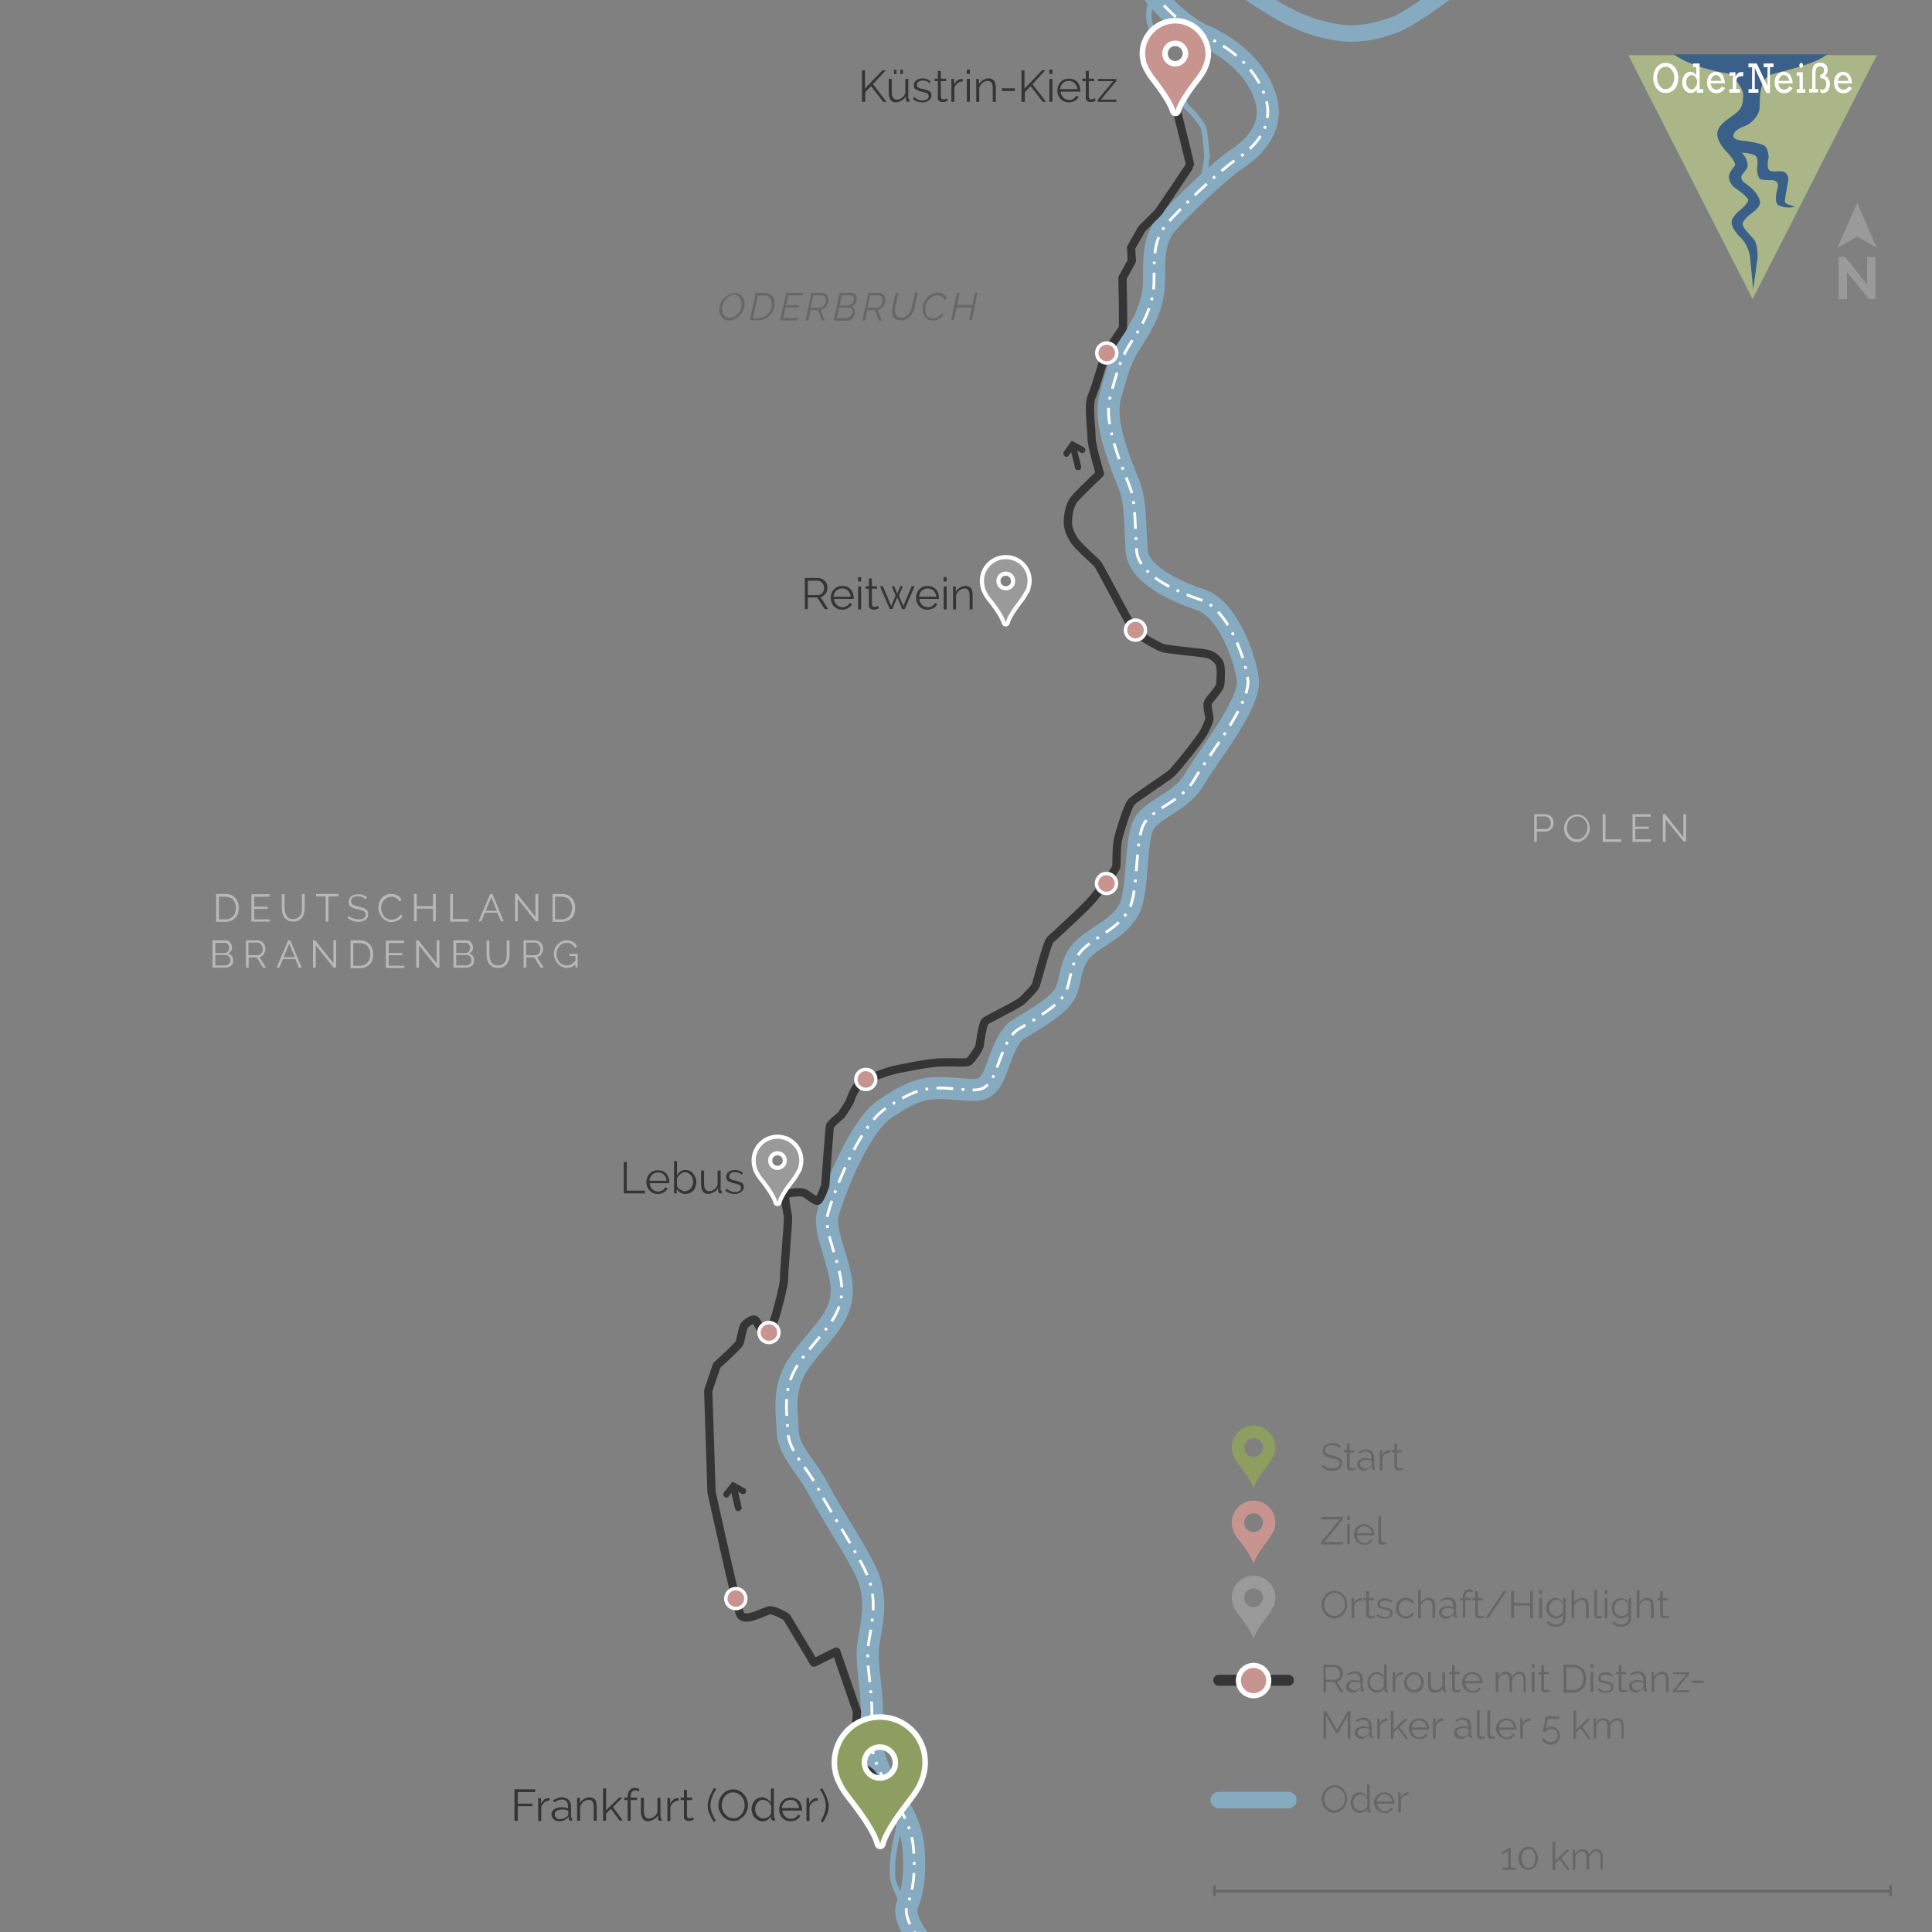 <?xml version="1.0" encoding="utf-8"?>
<!-- Generator: Adobe Illustrator 23.1.1, SVG Export Plug-In . SVG Version: 6.00 Build 0)  -->
<svg version="1.1" xmlns="http://www.w3.org/2000/svg" xmlns:xlink="http://www.w3.org/1999/xlink" x="0px" y="0px"
	 viewBox="0 0 700 700" style="enable-background:new 0 0 700 700;" xml:space="preserve">
<rect x="0" y="0" width="700" height="700" fill="#808080" stroke="none"/>
<desc>Radwege</desc>
<style type="text/css">
	.st0{fill:none;stroke:#86AAC0;stroke-width:8;stroke-linejoin:round;stroke-miterlimit:10;}
	.st1{fill:none;stroke:#86AAC0;stroke-width:2;stroke-linejoin:round;stroke-miterlimit:10;}
	.st2{fill:none;stroke:#86AAC0;stroke-width:6;stroke-linejoin:round;stroke-miterlimit:10;}
	.st3{fill:none;stroke:#FFFFFF;stroke-miterlimit:10;}
	.st4{fill:none;stroke:#FFFFFF;stroke-miterlimit:10;stroke-dasharray:1.007,3.02;}
	.st5{fill:none;stroke:#FFFFFF;stroke-miterlimit:10;stroke-dasharray:6.04,3.02,1.007,3.02;}
	.st6{fill:none;stroke:#353535;stroke-width:3;stroke-linecap:round;stroke-linejoin:round;}
	.st7{fill:none;stroke:#FFFFFF;stroke-width:4;stroke-linecap:round;stroke-linejoin:round;}
	.st8{fill:#8E9E60;}
	.st9{fill:#C79490;}
	.st10{fill:#353535;}
	.st11{fill:#B8B8B8;}
	.st12{fill:none;stroke:#FFFFFF;stroke-width:3;stroke-linecap:round;stroke-linejoin:round;}
	.st13{fill:#9A9A9A;}
	.st14{fill:#676767;}
	.st15{fill:none;stroke:#FFFFFF;stroke-width:2.5;stroke-miterlimit:10;}
	.st16{fill:none;stroke:#676767;}
	.st17{fill:none;stroke:#676767;stroke-width:0.984;}
	.st18{enable-background:new    ;}
	.st19{fill:none;stroke:#353535;stroke-width:4;stroke-linecap:round;stroke-linejoin:round;}
	.st20{fill:none;stroke:#86AAC0;stroke-width:6;stroke-linecap:round;stroke-linejoin:round;}
	.st21{fill:#C79490;stroke:#FFFFFF;stroke-width:1.847;stroke-miterlimit:10;}
	.st22{fill:#AAB688;}
	.st23{fill:#3A608A;}
	.st24{fill:#FFFFFF;}
</style>
<g id="fluss">
	<path class="st0" d="M335,705.7c0-0.7-8.5-10.1-6.3-15.5c2.2-5.3,3.1-12.1,2.2-21.3c-1-9.2-6.3-15.7-11.1-25.1
		c-4.8-9.4-4.1-12.6-3.9-22.5s-2.4-18.8-1.2-26.1c1.2-7.2,3.1-15.2,0-23.4S301.4,549,296.8,540c-4.6-8.9-11.1-14-11.4-21.5
		c-0.2-7.5-2.4-16.2,5.1-26.1c7.5-9.9,14.2-15,14.5-24.4c0.2-9.4-6.8-21.3-5.1-28c1.7-6.8,11.1-31.9,21-38.4
		c9.9-6.5,14.2-8,23.7-7.2c9.4,0.7,11.1,1.2,14-2.2c2.9-3.4,4.8-15.9,10.4-19.3c5.6-3.4,15.5-8.9,17.4-14s1.4-10.9,6.5-15.5
		s12.6-7.2,16.2-14c3.6-6.8,1.9-26.3,5.8-31.6c3.9-5.3,13.5-7.7,17.9-15.5c4.3-7.7,20.5-27.3,19.3-36.2c-1.2-8.9-7.7-25.6-16.9-28.7
		c-9.2-3.1-22.9-9.2-23.4-18.1c-0.5-8.9-0.5-16.4-1.9-21.3c-1.4-4.8-10.6-23.2-7.7-34.1c2.9-10.9,4.3-15,8.2-20.8s7.5-12.8,7.7-20.5
		c0.2-7.7-0.7-15.5,4.8-21.7c5.6-6.3,18.6-18.8,25.1-23.2c6.5-4.3,14-11.8,10.4-22.7c-3.6-10.9-13.5-18.4-22.5-22.2
		s-20-16.4-20.3-19.1"/>
	<path class="st1" d="M417.8-0.7c0,0-2.7,4.3-1,9.9c1.7,5.6,1.4,11.1,5.1,14.2c3.6,3.1,6,3.4,6.8,6.3s-0.7,7.5,1.4,9.2
		c2.2,1.7,5.1,5.8,5.8,7c0.7,1.2,1.2,9.2,1.4,10.1c0.2,1-1,8.7-2.9,12.1c-1.9,3.4-5.8,6.5-5.8,6.5"/>
	<path class="st1" d="M326.6,657.8c0,0-3.2,13.6-3.2,17.3c0,3.7-0.3,4.9,0.5,7.2c0.8,2.4,4.1,9.9,4.1,9.9l5.6,11.8"/>
	<path class="st2" d="M531.1-8.3c0,0-18.3,14.4-25.6,17.2c-7.2,2.8-14.4,3.9-21.1,2.8c-6.7-1.1-11.7-2.8-18.3-6.1
		s-28.3-18.3-28.3-18.3"/>
</g>
<g id="border">
	<g>
		<g>
			<path class="st3" d="M335,705.7c0-0.2-0.7-1.1-1.7-2.5"/>
			<path class="st4" d="M331.7,700.7c-0.4-0.7-0.9-1.4-1.3-2.2"/>
			<path class="st5" d="M329.7,697.2c-1.1-2.4-1.8-5-1-6.9c2.2-5.3,3.1-12.1,2.2-21.3c-1-9.2-6.3-15.7-11.1-25.1
				c-4.8-9.4-4.1-12.6-3.9-22.5s-2.4-18.8-1.2-26.1c1.2-7.2,3.1-15.2,0-23.4S301.4,549,296.8,540c-4.6-8.9-11.1-14-11.4-21.5
				c-0.2-7.5-2.4-16.2,5.1-26.1c7.5-9.9,14.2-15,14.5-24.4s-6.8-21.3-5.1-28c1.7-6.8,11.1-31.9,21-38.4c9.9-6.5,14.2-8,23.7-7.2
				c9.4,0.7,11.1,1.2,14-2.2c2.9-3.4,4.8-15.9,10.4-19.3c5.6-3.4,15.5-8.9,17.4-14s1.4-10.9,6.5-15.5s12.6-7.2,16.2-14
				c3.6-6.8,1.9-26.3,5.8-31.6c3.9-5.3,13.5-7.7,17.9-15.5c4.3-7.7,20.5-27.3,19.3-36.2c-1.2-8.9-7.7-25.6-16.9-28.7
				c-9.2-3.1-22.9-9.2-23.4-18.1c-0.5-8.9-0.5-16.4-1.9-21.3c-1.4-4.8-10.6-23.2-7.7-34.1c2.9-10.9,4.3-15,8.2-20.8
				s7.5-12.8,7.7-20.5c0.2-7.7-0.7-15.5,4.8-21.7c5.6-6.3,18.6-18.8,25.1-23.2c6.5-4.3,14-11.8,10.4-22.7
				c-3.6-10.9-13.5-18.4-22.5-22.2c-6.6-2.8-14.3-10.4-18-15.2"/>
			<path class="st3" d="M417-3.6c-0.8-1.2-1.3-2.1-1.4-2.7"/>
		</g>
	</g>
</g>
<g id="strecke">
	<path class="st6" d="M324.3,658.9l-1.3-6.7l-7.5-10l-3.5-2.4l-1.4-4.1l2.8-2.7l-3.3-6.1l0.4-6.8l-7.5-21.7l-8.1,4l-9.9-16.5
		c0,0-4.4-2.8-6.4-2.4s-9.1,4.7-10.5,1.2s-10.3-44.1-10.3-44.1l-1.2-36.7l3.1-9.2c0,0,8-7.2,8.3-8.2c0.3-1,1.1-5.5,1.7-6.3
		c0.6-0.8,3.2-2.7,4-1.9c0.8,0.8,1.2,2.4,2.2,3.4c1,1,2.7,1.9,2.7,1.9l2.4-6.8c0,0,3.2-11.1,3.1-13.7s1.6-20.5,1.4-22.3
		c-0.2-1.7-1.6-7.6-0.8-8.1c0.8-0.5,5.5-1.1,6.8-0.4c1.3,0.7,3.6,2.7,4.6,2.8c1,0.1,2.9-5.6,2.9-5.6s1.5-20.6,1.7-21.5
		c0.2-0.8,4.1-4,4.1-4s3-4.3,3.4-5.7s2.1-5.5,4.6-6.6c2.5-1.1,8.8-3.7,12.8-4.4c4-0.7,10.6-2.3,16.2-2.4c5.6-0.1,8.5,0.4,9.4-0.4
		c0.9-0.8,3.5-4.4,3.7-5.5c0.2-1.1,1.1-8,2-8.9c0.9-0.9,12.2-6.2,13.6-7.7c1.4-1.4,4.3-4.2,4.8-5.5c0.5-1.3,4.1-15.4,5.2-16.4
		c1.1-1,13.1-11.9,15.5-14.9c2.4-3,8.5-10.4,8.5-11.9s0.1-6.6,0.4-8.7s3.6-12.9,5-14.4c1.4-1.5,12.5-8.7,14.3-10.2
		c1.8-1.5,11.2-13.3,12.2-15.5c1-2.2,2-4.1,1.8-5.1c-0.2-1-1-4.1-0.5-5.3s4.2-4.9,4.4-6.4c0.2-1.5,0.5-6.5-0.3-7.9
		c-0.8-1.3-2.3-3.1-5.5-3.5c-3.2-0.4-13-1.4-14.7-1.8c-1.7-0.4-9-4.7-10.2-5.8s-12.6-23.3-13.6-24.6c-1-1.3-7.6-6.8-8.9-9.2
		c-1.3-2.3-2.3-4.3-1.9-7.9c0.4-3.5,1.2-5.1,2.2-6.5c1-1.4,9.3-9.3,9.3-9.3s-3-10-3-12.9s-1.3-12,0-14.9c1.3-2.9,4.9-15.2,4.9-15.2
		s6.1-9.3,6.4-9.7c0.3-0.4-0.1-18.2-0.1-18.2l3.4-6.2l-0.3-4.7l3.9-6.9l6-6c0,0,11.5-16.8,11.5-17.2c0-0.4-5.4-22-5.4-22"/>
</g>
<g id="texte_piktos">
	<g>
		<path class="st7" d="M318.8,623.1c-8.6,0-15.5,6.9-15.5,15.5c0,1.4,0.2,2.8,0.6,4.2c0,0,0,0.1,0,0.1c0.1,0.3,0.2,0.5,0.3,0.8
			c0.1,0.2,0.1,0.4,0.2,0.6c0.1,0.2,0.2,0.4,0.3,0.6c0.1,0.1,0.1,0.3,0.2,0.4c0.8,1.8,2,3.7,3.6,5.7c0.2,0.3,0.6,0.8,1.1,1.4
			c5.3,6.9,8.4,12.1,9.3,15.6c0.8-3.4,3.9-8.6,9.3-15.5l1.1-1.5c1.4-1.8,2.4-3.4,3.2-5c0,0,0-0.1,0-0.1c0.1-0.2,0.2-0.4,0.3-0.6
			c0-0.1,0.1-0.2,0.1-0.3c0.1-0.3,0.2-0.5,0.3-0.8c0.1-0.2,0.1-0.4,0.2-0.6c0.1-0.2,0.2-0.5,0.2-0.7c0-0.1,0.1-0.2,0.1-0.3
			c0.3-1.3,0.5-2.6,0.5-4C334.3,630,327.4,623.1,318.8,623.1z M318.8,645.2c-3.7,0-6.6-3-6.6-6.6c0-3.7,3-6.6,6.6-6.6s6.6,3,6.6,6.6
			C325.5,642.2,322.5,645.2,318.8,645.2z"/>
		<path class="st8" d="M318.8,623.1c-8.6,0-15.5,6.9-15.5,15.5c0,1.4,0.2,2.8,0.6,4.2c0,0,0,0.1,0,0.1c0.1,0.3,0.2,0.5,0.3,0.8
			c0.1,0.2,0.1,0.4,0.2,0.6c0.1,0.2,0.2,0.4,0.3,0.6c0.1,0.1,0.1,0.3,0.2,0.4c0.8,1.8,2,3.7,3.6,5.7c0.2,0.3,0.6,0.8,1.1,1.4
			c5.3,6.9,8.4,12.1,9.3,15.6c0.8-3.4,3.9-8.6,9.3-15.5l1.1-1.5c1.4-1.8,2.4-3.4,3.2-5c0,0,0-0.1,0-0.1c0.1-0.2,0.2-0.4,0.3-0.6
			c0-0.1,0.1-0.2,0.1-0.3c0.1-0.3,0.2-0.5,0.3-0.8c0.1-0.2,0.1-0.4,0.2-0.6c0.1-0.2,0.2-0.5,0.2-0.7c0-0.1,0.1-0.2,0.1-0.3
			c0.3-1.3,0.5-2.6,0.5-4C334.3,630,327.4,623.1,318.8,623.1z M318.8,645.2c-3.7,0-6.6-3-6.6-6.6c0-3.7,3-6.6,6.6-6.6s6.6,3,6.6,6.6
			C325.5,642.2,322.5,645.2,318.8,645.2z"/>
	</g>
	<g>
		<path class="st7" d="M425.8,8.5c-6,0-10.9,4.9-10.9,10.9c0,1,0.2,2,0.4,2.9c0,0,0,0.1,0,0.1c0.1,0.2,0.1,0.4,0.2,0.6
			c0.1,0.1,0.1,0.3,0.2,0.4c0.1,0.1,0.1,0.3,0.2,0.4c0,0.1,0.1,0.2,0.1,0.3c0.6,1.2,1.4,2.6,2.5,4c0.2,0.2,0.4,0.5,0.8,1
			c3.7,4.9,5.9,8.5,6.6,11c0.6-2.4,2.8-6,6.5-10.9l0.8-1c1-1.3,1.7-2.4,2.3-3.5c0,0,0,0,0-0.1c0.1-0.2,0.2-0.3,0.2-0.5
			c0-0.1,0.1-0.1,0.1-0.2c0.1-0.2,0.2-0.4,0.2-0.5c0.1-0.1,0.1-0.3,0.1-0.4c0.1-0.2,0.1-0.4,0.2-0.5c0-0.1,0-0.1,0.1-0.2
			c0.2-0.9,0.4-1.9,0.4-2.8C436.7,13.4,431.8,8.5,425.8,8.5z M425.8,24.1c-2.6,0-4.7-2.1-4.7-4.7s2.1-4.7,4.7-4.7s4.7,2.1,4.7,4.7
			C430.5,22,428.3,24.1,425.8,24.1z"/>
		<path class="st9" d="M425.8,8.5c-6,0-10.9,4.9-10.9,10.9c0,1,0.2,2,0.4,2.9c0,0,0,0.1,0,0.1c0.1,0.2,0.1,0.4,0.2,0.6
			c0.1,0.1,0.1,0.3,0.2,0.4c0.1,0.1,0.1,0.3,0.2,0.4c0,0.1,0.1,0.2,0.1,0.3c0.6,1.2,1.4,2.6,2.5,4c0.2,0.2,0.4,0.5,0.8,1
			c3.7,4.9,5.9,8.5,6.6,11c0.6-2.4,2.8-6,6.5-10.9l0.8-1c1-1.3,1.7-2.4,2.3-3.5c0,0,0,0,0-0.1c0.1-0.2,0.2-0.3,0.2-0.5
			c0-0.1,0.1-0.1,0.1-0.2c0.1-0.2,0.2-0.4,0.2-0.5c0.1-0.1,0.1-0.3,0.1-0.4c0.1-0.2,0.1-0.4,0.2-0.5c0-0.1,0-0.1,0.1-0.2
			c0.2-0.9,0.4-1.9,0.4-2.8C436.7,13.4,431.8,8.5,425.8,8.5z M425.8,24.1c-2.6,0-4.7-2.1-4.7-4.7s2.1-4.7,4.7-4.7s4.7,2.1,4.7,4.7
			C430.5,22,428.3,24.1,425.8,24.1z"/>
	</g>
	<g>
		<path class="st10" d="M265.4,536.8l4.3,2.4c0.1,0.1,0.3,0.2,0.4,0.3c0.1,0.1,0.2,0.3,0.2,0.4c0.1,0.3,0,0.6-0.1,0.9
			s-0.4,0.4-0.7,0.5c-0.2,0-0.3,0-0.5,0c-0.2,0-0.3-0.1-0.5-0.2l-1.1-0.7l1.3,5.7c0.1,0.3,0,0.6-0.2,0.9c-0.2,0.3-0.4,0.4-0.8,0.5
			c-0.3,0.1-0.6,0-0.9-0.2c-0.3-0.2-0.4-0.4-0.5-0.7l-1.3-5.7l-0.8,1.1c-0.1,0.1-0.2,0.3-0.4,0.4c-0.1,0.1-0.3,0.2-0.4,0.2
			c-0.3,0.1-0.5,0-0.8-0.2c-0.2-0.2-0.4-0.4-0.5-0.7c0-0.2,0-0.3,0-0.5c0-0.2,0.1-0.3,0.2-0.5L265.4,536.8z"/>
	</g>
	<g>
		<path class="st10" d="M312.3,36.9V25.5h1.1v6.6l6.3-6.6h1.2l-4.6,5l4.9,6.4h-1.2l-4.4-5.7l-2.1,2.2v3.5H312.3z"/>
		<path class="st10" d="M324.7,37.1c-0.9,0-1.6-0.3-2-0.9c-0.4-0.6-0.7-1.5-0.7-2.7v-4.9h1.1v4.7c0,1.9,0.6,2.8,1.9,2.8
			c0.3,0,0.6-0.1,0.9-0.2c0.3-0.1,0.6-0.3,0.9-0.5c0.3-0.2,0.5-0.4,0.7-0.7s0.4-0.6,0.5-0.9v-5.2h1.1v6.9c0,0.3,0.1,0.4,0.4,0.4v1
			c-0.1,0-0.2,0-0.3,0c-0.1,0-0.1,0-0.2,0c-0.3,0-0.5-0.1-0.6-0.3c-0.2-0.2-0.2-0.4-0.2-0.7v-1c-0.4,0.7-0.9,1.2-1.5,1.5
			S325.4,37.1,324.7,37.1z M323.9,26.8v-1.5h0.9v1.5H323.9z M326.2,26.8v-1.5h0.9v1.5H326.2z"/>
		<path class="st10" d="M334.3,37.1c-0.7,0-1.3-0.1-1.9-0.3c-0.6-0.2-1.2-0.5-1.6-0.9l0.5-0.7c0.5,0.4,0.9,0.7,1.4,0.9
			s1,0.3,1.6,0.3c0.7,0,1.2-0.1,1.6-0.4c0.4-0.3,0.6-0.7,0.6-1.2c0-0.2-0.1-0.4-0.2-0.6c-0.1-0.2-0.3-0.3-0.5-0.4
			c-0.2-0.1-0.5-0.2-0.8-0.3c-0.3-0.1-0.7-0.2-1.1-0.3c-0.5-0.1-0.9-0.2-1.2-0.4c-0.4-0.1-0.6-0.3-0.9-0.4c-0.2-0.1-0.4-0.3-0.5-0.6
			c-0.1-0.2-0.2-0.5-0.2-0.8c0-0.4,0.1-0.8,0.2-1.1c0.2-0.3,0.4-0.6,0.7-0.8c0.3-0.2,0.6-0.4,1-0.5s0.8-0.2,1.2-0.2
			c0.6,0,1.2,0.1,1.7,0.3s0.9,0.5,1.3,0.8l-0.5,0.6c-0.3-0.3-0.7-0.6-1.1-0.7c-0.4-0.2-0.9-0.2-1.4-0.2c-0.3,0-0.6,0-0.8,0.1
			c-0.2,0.1-0.5,0.2-0.6,0.3c-0.2,0.1-0.3,0.3-0.4,0.5c-0.1,0.2-0.2,0.4-0.2,0.7c0,0.2,0,0.4,0.1,0.5c0.1,0.1,0.2,0.3,0.4,0.4
			c0.2,0.1,0.4,0.2,0.6,0.3c0.3,0.1,0.6,0.2,1,0.2c0.5,0.1,1,0.3,1.4,0.4c0.4,0.1,0.7,0.3,1,0.4c0.3,0.2,0.5,0.4,0.6,0.6
			c0.1,0.2,0.2,0.5,0.2,0.9c0,0.8-0.3,1.4-0.9,1.8C336.1,36.8,335.3,37.1,334.3,37.1z"/>
		<path class="st10" d="M343.4,36.5c-0.1,0-0.2,0.1-0.3,0.1c-0.1,0.1-0.3,0.1-0.4,0.2s-0.3,0.1-0.5,0.1c-0.2,0-0.4,0.1-0.6,0.1
			c-0.2,0-0.5,0-0.7-0.1c-0.2-0.1-0.4-0.2-0.6-0.3s-0.3-0.3-0.4-0.5c-0.1-0.2-0.1-0.4-0.1-0.7v-6h-1.2v-0.9h1.2v-2.8h1.1v2.8h1.9
			v0.9h-1.9v5.7c0,0.3,0.1,0.5,0.3,0.7s0.4,0.2,0.7,0.2c0.3,0,0.6-0.1,0.8-0.2c0.2-0.1,0.4-0.2,0.4-0.2L343.4,36.5z"/>
		<path class="st10" d="M348.9,29.5c-0.7,0-1.4,0.2-1.9,0.6c-0.5,0.4-0.9,0.9-1.2,1.6v5.2h-1.1v-8.3h1v2c0.3-0.6,0.7-1.1,1.2-1.5
			s1.1-0.5,1.7-0.5c0.1,0,0.2,0,0.2,0V29.5z"/>
		<path class="st10" d="M350.3,26.8v-1.6h1.1v1.6H350.3z M350.3,36.9v-8.3h1.1v8.3H350.3z"/>
		<path class="st10" d="M360.8,36.9h-1.1v-4.7c0-1-0.1-1.7-0.4-2.2c-0.3-0.4-0.7-0.7-1.4-0.7c-0.3,0-0.6,0.1-1,0.2
			c-0.3,0.1-0.6,0.3-0.9,0.5c-0.3,0.2-0.5,0.5-0.7,0.8c-0.2,0.3-0.4,0.6-0.5,1v5.1h-1.1v-8.3h1v1.9c0.3-0.6,0.8-1.1,1.5-1.5
			c0.6-0.4,1.3-0.6,2.1-0.6c0.5,0,0.8,0.1,1.2,0.3c0.3,0.2,0.6,0.4,0.8,0.7s0.3,0.7,0.4,1.1c0.1,0.4,0.1,0.9,0.1,1.5V36.9z"/>
		<path class="st10" d="M363,33v-1h4.7v1H363z"/>
		<path class="st10" d="M370.1,36.9V25.5h1.1v6.6l6.3-6.6h1.2l-4.6,5l4.9,6.4h-1.2l-4.4-5.7l-2.1,2.2v3.5H370.1z"/>
		<path class="st10" d="M380.2,26.8v-1.6h1.1v1.6H380.2z M380.2,36.9v-8.3h1.1v8.3H380.2z"/>
		<path class="st10" d="M387.3,37.1c-0.6,0-1.2-0.1-1.7-0.3c-0.5-0.2-0.9-0.5-1.3-0.9c-0.4-0.4-0.7-0.9-0.9-1.4
			c-0.2-0.5-0.3-1.1-0.3-1.7c0-0.6,0.1-1.1,0.3-1.7c0.2-0.5,0.5-1,0.9-1.4c0.4-0.4,0.8-0.7,1.3-0.9c0.5-0.2,1.1-0.3,1.7-0.3
			c0.6,0,1.2,0.1,1.7,0.3c0.5,0.2,0.9,0.5,1.3,0.9c0.4,0.4,0.6,0.8,0.8,1.4c0.2,0.5,0.3,1.1,0.3,1.6c0,0.1,0,0.2,0,0.3
			c0,0.1,0,0.1,0,0.2h-7.1c0,0.4,0.1,0.9,0.3,1.2c0.2,0.4,0.4,0.7,0.7,1s0.6,0.5,1,0.6s0.7,0.2,1.1,0.2c0.3,0,0.5,0,0.8-0.1
			c0.3-0.1,0.5-0.2,0.7-0.3c0.2-0.1,0.4-0.3,0.6-0.5c0.2-0.2,0.3-0.4,0.4-0.6l0.9,0.3c-0.1,0.3-0.3,0.6-0.5,0.8
			c-0.2,0.3-0.5,0.5-0.8,0.7c-0.3,0.2-0.7,0.3-1,0.4C388.1,37,387.7,37.1,387.3,37.1z M390.3,32.3c0-0.4-0.1-0.9-0.3-1.2
			c-0.2-0.4-0.4-0.7-0.7-1c-0.3-0.3-0.6-0.5-0.9-0.6c-0.4-0.1-0.7-0.2-1.1-0.2s-0.8,0.1-1.2,0.2c-0.4,0.1-0.7,0.4-1,0.6
			c-0.3,0.3-0.5,0.6-0.7,1c-0.2,0.4-0.3,0.8-0.3,1.2H390.3z"/>
		<path class="st10" d="M397,36.5c-0.1,0-0.2,0.1-0.3,0.1c-0.1,0.1-0.3,0.1-0.4,0.2s-0.3,0.1-0.5,0.1c-0.2,0-0.4,0.1-0.6,0.1
			c-0.2,0-0.5,0-0.7-0.1c-0.2-0.1-0.4-0.2-0.6-0.3s-0.3-0.3-0.4-0.5c-0.1-0.2-0.1-0.4-0.1-0.7v-6h-1.2v-0.9h1.2v-2.8h1.1v2.8h1.9
			v0.9h-1.9v5.7c0,0.3,0.1,0.5,0.3,0.7s0.4,0.2,0.7,0.2c0.3,0,0.6-0.1,0.8-0.2c0.2-0.1,0.4-0.2,0.4-0.2L397,36.5z"/>
		<path class="st10" d="M397.7,36.2l5.6-6.8h-5.5v-0.8h6.7v0.7l-5.6,6.8h5.6v0.8h-6.8V36.2z"/>
	</g>
	<g>
		<path class="st10" d="M226,432.4v-11.4h1.1v10.4h6.6v1H226z"/>
		<path class="st10" d="M238.4,432.6c-0.6,0-1.2-0.1-1.7-0.3s-0.9-0.5-1.3-0.9c-0.4-0.4-0.7-0.9-0.9-1.4s-0.3-1.1-0.3-1.7
			c0-0.6,0.1-1.1,0.3-1.7s0.5-1,0.9-1.4c0.4-0.4,0.8-0.7,1.3-0.9s1.1-0.3,1.7-0.3c0.6,0,1.2,0.1,1.7,0.3s0.9,0.5,1.3,0.9
			c0.4,0.4,0.6,0.8,0.8,1.4c0.2,0.5,0.3,1.1,0.3,1.6c0,0.1,0,0.2,0,0.3c0,0.1,0,0.1,0,0.2h-7.1c0,0.4,0.1,0.9,0.3,1.2
			c0.2,0.4,0.4,0.7,0.7,1s0.6,0.5,1,0.6c0.4,0.2,0.7,0.2,1.1,0.2c0.3,0,0.5,0,0.8-0.1c0.3-0.1,0.5-0.2,0.7-0.3
			c0.2-0.1,0.4-0.3,0.6-0.5c0.2-0.2,0.3-0.4,0.4-0.6l0.9,0.3c-0.1,0.3-0.3,0.6-0.5,0.8c-0.2,0.3-0.5,0.5-0.8,0.7
			c-0.3,0.2-0.7,0.3-1,0.4C239.2,432.6,238.8,432.6,238.4,432.6z M241.5,427.8c0-0.4-0.1-0.9-0.3-1.2c-0.2-0.4-0.4-0.7-0.7-1
			c-0.3-0.3-0.6-0.5-0.9-0.6c-0.4-0.1-0.7-0.2-1.1-0.2s-0.8,0.1-1.2,0.2c-0.4,0.2-0.7,0.4-1,0.6c-0.3,0.3-0.5,0.6-0.7,1
			c-0.2,0.4-0.3,0.8-0.3,1.2H241.5z"/>
		<path class="st10" d="M248.3,432.6c-0.7,0-1.3-0.2-1.8-0.5c-0.5-0.3-1-0.8-1.3-1.3v1.6h-1v-11.7h1.1v5.1c0.4-0.6,0.8-1,1.3-1.4
			s1.1-0.5,1.8-0.5c0.6,0,1.1,0.1,1.6,0.4c0.5,0.2,0.9,0.6,1.2,1c0.3,0.4,0.6,0.9,0.8,1.4s0.3,1,0.3,1.6c0,0.6-0.1,1.1-0.3,1.7
			c-0.2,0.5-0.5,1-0.8,1.4c-0.4,0.4-0.8,0.7-1.3,0.9S248.8,432.6,248.3,432.6z M248,431.6c0.5,0,0.9-0.1,1.3-0.3
			c0.4-0.2,0.7-0.4,1-0.8c0.3-0.3,0.5-0.7,0.6-1.1c0.2-0.4,0.2-0.8,0.2-1.2c0-0.4-0.1-0.9-0.2-1.3c-0.1-0.4-0.3-0.8-0.6-1.1
			c-0.3-0.3-0.6-0.6-0.9-0.8c-0.4-0.2-0.8-0.3-1.2-0.3c-0.3,0-0.6,0.1-0.9,0.2c-0.3,0.1-0.6,0.3-0.8,0.5c-0.2,0.2-0.5,0.4-0.7,0.7
			c-0.2,0.2-0.4,0.5-0.5,0.8v2.6c0,0.3,0.2,0.6,0.3,0.8c0.2,0.3,0.4,0.5,0.7,0.6c0.3,0.2,0.5,0.3,0.8,0.4
			C247.4,431.6,247.7,431.6,248,431.6z"/>
		<path class="st10" d="M256.7,432.6c-0.9,0-1.6-0.3-2-0.9c-0.4-0.6-0.7-1.5-0.7-2.7v-4.9h1.1v4.7c0,1.9,0.6,2.8,1.9,2.8
			c0.3,0,0.6-0.1,0.9-0.2c0.3-0.1,0.6-0.3,0.9-0.5c0.3-0.2,0.5-0.4,0.7-0.7s0.4-0.6,0.5-0.9v-5.2h1.1v6.9c0,0.3,0.1,0.4,0.4,0.4v1
			c-0.1,0-0.2,0-0.3,0c-0.1,0-0.1,0-0.2,0c-0.3,0-0.5-0.1-0.6-0.3c-0.2-0.2-0.2-0.4-0.2-0.7v-1c-0.4,0.7-0.9,1.2-1.5,1.5
			S257.4,432.6,256.7,432.6z"/>
		<path class="st10" d="M266.3,432.6c-0.7,0-1.3-0.1-1.9-0.3c-0.6-0.2-1.2-0.5-1.6-0.9l0.5-0.7c0.5,0.4,0.9,0.7,1.4,0.9
			c0.5,0.2,1,0.3,1.6,0.3c0.7,0,1.2-0.1,1.6-0.4c0.4-0.3,0.6-0.7,0.6-1.2c0-0.2-0.1-0.4-0.2-0.6c-0.1-0.2-0.3-0.3-0.5-0.4
			s-0.5-0.2-0.8-0.3c-0.3-0.1-0.7-0.2-1.1-0.3c-0.5-0.1-0.9-0.2-1.2-0.4c-0.4-0.1-0.6-0.2-0.9-0.4c-0.2-0.1-0.4-0.3-0.5-0.6
			c-0.1-0.2-0.2-0.5-0.2-0.8c0-0.4,0.1-0.8,0.2-1.1c0.2-0.3,0.4-0.6,0.7-0.8c0.3-0.2,0.6-0.4,1-0.5s0.8-0.2,1.2-0.2
			c0.6,0,1.2,0.1,1.7,0.3s0.9,0.5,1.3,0.8l-0.5,0.6c-0.3-0.3-0.7-0.6-1.1-0.7c-0.4-0.2-0.9-0.2-1.4-0.2c-0.3,0-0.6,0-0.8,0.1
			c-0.2,0.1-0.5,0.2-0.6,0.3c-0.2,0.1-0.3,0.3-0.4,0.5s-0.2,0.4-0.2,0.7c0,0.2,0,0.4,0.1,0.5c0.1,0.1,0.2,0.3,0.4,0.4
			c0.2,0.1,0.4,0.2,0.6,0.3c0.3,0.1,0.6,0.2,1,0.2c0.5,0.1,1,0.3,1.4,0.4s0.7,0.3,1,0.4c0.3,0.2,0.5,0.4,0.6,0.6s0.2,0.5,0.2,0.9
			c0,0.8-0.3,1.4-0.9,1.8S267.3,432.6,266.3,432.6z"/>
	</g>
	<g>
		<path class="st10" d="M291.6,220.8v-11.4h4.8c0.5,0,0.9,0.1,1.4,0.3c0.4,0.2,0.8,0.5,1.1,0.8s0.5,0.7,0.7,1.1s0.2,0.9,0.2,1.3
			c0,0.4-0.1,0.8-0.2,1.2c-0.1,0.4-0.3,0.7-0.5,1c-0.2,0.3-0.5,0.6-0.8,0.8s-0.7,0.3-1,0.4l2.8,4.4h-1.3l-2.7-4.2h-3.4v4.2H291.6z
			 M292.7,215.6h3.7c0.3,0,0.6-0.1,0.9-0.2c0.3-0.1,0.5-0.3,0.7-0.6c0.2-0.2,0.3-0.5,0.4-0.8s0.2-0.6,0.2-1s-0.1-0.7-0.2-1
			c-0.1-0.3-0.3-0.6-0.5-0.8c-0.2-0.2-0.5-0.4-0.7-0.6c-0.3-0.1-0.6-0.2-0.9-0.2h-3.6V215.6z"/>
		<path class="st10" d="M305.2,220.9c-0.6,0-1.2-0.1-1.7-0.3c-0.5-0.2-0.9-0.5-1.3-0.9c-0.4-0.4-0.7-0.9-0.9-1.4
			c-0.2-0.5-0.3-1.1-0.3-1.7c0-0.6,0.1-1.1,0.3-1.7c0.2-0.5,0.5-1,0.9-1.4c0.4-0.4,0.8-0.7,1.3-0.9c0.5-0.2,1.1-0.3,1.7-0.3
			c0.6,0,1.2,0.1,1.7,0.3c0.5,0.2,0.9,0.5,1.3,0.9c0.4,0.4,0.6,0.8,0.8,1.4c0.2,0.5,0.3,1.1,0.3,1.6c0,0.1,0,0.2,0,0.3
			c0,0.1,0,0.1,0,0.2h-7.1c0,0.4,0.1,0.9,0.3,1.2c0.2,0.4,0.4,0.7,0.7,1s0.6,0.5,1,0.6s0.7,0.2,1.1,0.2c0.3,0,0.5,0,0.8-0.1
			c0.3-0.1,0.5-0.2,0.7-0.3c0.2-0.1,0.4-0.3,0.6-0.5c0.2-0.2,0.3-0.4,0.4-0.6l0.9,0.3c-0.1,0.3-0.3,0.6-0.5,0.8
			c-0.2,0.3-0.5,0.5-0.8,0.7c-0.3,0.2-0.7,0.3-1,0.4C305.9,220.9,305.6,220.9,305.2,220.9z M308.2,216.2c0-0.4-0.1-0.9-0.3-1.2
			c-0.2-0.4-0.4-0.7-0.7-1c-0.3-0.3-0.6-0.5-0.9-0.6c-0.4-0.1-0.7-0.2-1.1-0.2s-0.8,0.1-1.2,0.2c-0.4,0.1-0.7,0.4-1,0.6
			c-0.3,0.3-0.5,0.6-0.7,1c-0.2,0.4-0.3,0.8-0.3,1.2H308.2z"/>
		<path class="st10" d="M310.9,210.7v-1.6h1.1v1.6H310.9z M310.9,220.8v-8.3h1.1v8.3H310.9z"/>
		<path class="st10" d="M318.4,220.4c-0.1,0-0.2,0.1-0.3,0.1c-0.1,0.1-0.3,0.1-0.4,0.2s-0.3,0.1-0.5,0.1c-0.2,0-0.4,0.1-0.6,0.1
			c-0.2,0-0.5,0-0.7-0.1c-0.2-0.1-0.4-0.2-0.6-0.3s-0.3-0.3-0.4-0.5c-0.1-0.2-0.1-0.4-0.1-0.7v-6h-1.2v-0.9h1.2v-2.8h1.1v2.8h1.9
			v0.9h-1.9v5.7c0,0.3,0.1,0.5,0.3,0.7s0.4,0.2,0.7,0.2c0.3,0,0.6-0.1,0.8-0.2c0.2-0.1,0.4-0.2,0.4-0.2L318.4,220.4z"/>
		<path class="st10" d="M330.3,212.4h1.1l-3.6,8.3h-0.9l-1.8-4.3l-1.8,4.3h-0.9l-3.6-8.3h1.1l3,7.2l1.6-3.8l-1.4-3.4h0.9l1.1,2.7
			l1.1-2.7h0.9l-1.4,3.4l1.6,3.8L330.3,212.4z"/>
		<path class="st10" d="M336.1,220.9c-0.6,0-1.2-0.1-1.7-0.3c-0.5-0.2-0.9-0.5-1.3-0.9c-0.4-0.4-0.7-0.9-0.9-1.4
			c-0.2-0.5-0.3-1.1-0.3-1.7c0-0.6,0.1-1.1,0.3-1.7c0.2-0.5,0.5-1,0.9-1.4c0.4-0.4,0.8-0.7,1.3-0.9c0.5-0.2,1.1-0.3,1.7-0.3
			c0.6,0,1.2,0.1,1.7,0.3c0.5,0.2,0.9,0.5,1.3,0.9c0.4,0.4,0.6,0.8,0.8,1.4c0.2,0.5,0.3,1.1,0.3,1.6c0,0.1,0,0.2,0,0.3
			c0,0.1,0,0.1,0,0.2h-7.1c0,0.4,0.1,0.9,0.3,1.2c0.2,0.4,0.4,0.7,0.7,1s0.6,0.5,1,0.6s0.7,0.2,1.1,0.2c0.3,0,0.5,0,0.8-0.1
			c0.3-0.1,0.5-0.2,0.7-0.3c0.2-0.1,0.4-0.3,0.6-0.5c0.2-0.2,0.3-0.4,0.4-0.6l0.9,0.3c-0.1,0.3-0.3,0.6-0.5,0.8
			c-0.2,0.3-0.5,0.5-0.8,0.7c-0.3,0.2-0.7,0.3-1,0.4C336.9,220.9,336.5,220.9,336.1,220.9z M339.2,216.2c0-0.4-0.1-0.9-0.3-1.2
			c-0.2-0.4-0.4-0.7-0.7-1c-0.3-0.3-0.6-0.5-0.9-0.6c-0.4-0.1-0.7-0.2-1.1-0.2s-0.8,0.1-1.2,0.2c-0.4,0.1-0.7,0.4-1,0.6
			c-0.3,0.3-0.5,0.6-0.7,1c-0.2,0.4-0.3,0.8-0.3,1.2H339.2z"/>
		<path class="st10" d="M341.9,210.7v-1.6h1.1v1.6H341.9z M341.9,220.8v-8.3h1.1v8.3H341.9z"/>
		<path class="st10" d="M352.4,220.8h-1.1v-4.7c0-1-0.1-1.7-0.4-2.2c-0.3-0.4-0.7-0.7-1.4-0.7c-0.3,0-0.6,0.1-1,0.2
			c-0.3,0.1-0.6,0.3-0.9,0.5c-0.3,0.2-0.5,0.5-0.7,0.8c-0.2,0.3-0.4,0.6-0.5,1v5.1h-1.1v-8.3h1v1.9c0.3-0.6,0.8-1.1,1.5-1.5
			c0.6-0.4,1.3-0.6,2.1-0.6c0.5,0,0.8,0.1,1.2,0.3c0.3,0.2,0.6,0.4,0.8,0.7s0.3,0.7,0.4,1.1c0.1,0.4,0.1,0.9,0.1,1.5V220.8z"/>
	</g>
	<g>
		<path class="st10" d="M186.4,659.7v-11.4h7.5v1h-6.3v4.2h5.3v0.9h-5.3v5.3H186.4z"/>
		<path class="st10" d="M199.2,652.4c-0.7,0-1.4,0.2-1.9,0.6c-0.5,0.4-0.9,0.9-1.2,1.6v5.2H195v-8.3h1v2c0.3-0.6,0.7-1.1,1.2-1.5
			c0.5-0.4,1.1-0.5,1.7-0.5c0.1,0,0.2,0,0.2,0V652.4z"/>
		<path class="st10" d="M202.6,659.9c-0.4,0-0.8-0.1-1.1-0.2c-0.3-0.1-0.6-0.3-0.9-0.6c-0.3-0.2-0.4-0.5-0.6-0.8
			c-0.1-0.3-0.2-0.7-0.2-1c0-0.4,0.1-0.7,0.3-1c0.2-0.3,0.4-0.6,0.7-0.8s0.7-0.4,1.1-0.5c0.4-0.1,0.9-0.2,1.4-0.2
			c0.4,0,0.9,0,1.3,0.1c0.4,0.1,0.8,0.2,1.2,0.3v-0.8c0-0.7-0.2-1.3-0.6-1.8c-0.4-0.4-1-0.6-1.7-0.6c-0.4,0-0.9,0.1-1.3,0.3
			c-0.4,0.2-0.9,0.4-1.4,0.7l-0.4-0.7c1.1-0.7,2.1-1.1,3.1-1.1c1,0,1.9,0.3,2.5,0.9c0.6,0.6,0.9,1.4,0.9,2.4v3.8
			c0,0.3,0.1,0.4,0.4,0.4v1c-0.2,0-0.3,0-0.4,0c-0.3,0-0.5-0.1-0.6-0.2c-0.2-0.1-0.2-0.3-0.2-0.6l0-0.7c-0.4,0.5-0.9,0.9-1.4,1.2
			S203.3,659.9,202.6,659.9z M202.9,659.1c0.6,0,1.1-0.1,1.6-0.3c0.5-0.2,0.8-0.5,1.1-0.8c0.1-0.1,0.2-0.2,0.2-0.3s0.1-0.2,0.1-0.3
			v-1.4c-0.4-0.1-0.7-0.2-1.1-0.3c-0.4-0.1-0.8-0.1-1.2-0.1c-0.8,0-1.4,0.2-1.9,0.5c-0.5,0.3-0.7,0.7-0.7,1.3c0,0.3,0,0.5,0.2,0.7
			c0.1,0.2,0.2,0.4,0.4,0.6s0.4,0.3,0.6,0.4C202.3,659,202.6,659.1,202.9,659.1z"/>
		<path class="st10" d="M216.2,659.7h-1.1v-4.7c0-1-0.1-1.7-0.4-2.2c-0.3-0.4-0.7-0.7-1.4-0.7c-0.3,0-0.6,0.1-1,0.2
			c-0.3,0.1-0.6,0.3-0.9,0.5c-0.3,0.2-0.5,0.5-0.7,0.8c-0.2,0.3-0.4,0.6-0.5,1v5.1h-1.1v-8.3h1v1.9c0.3-0.6,0.8-1.1,1.5-1.5
			c0.6-0.4,1.3-0.6,2.1-0.6c0.5,0,0.8,0.1,1.2,0.3c0.3,0.2,0.6,0.4,0.8,0.7s0.3,0.7,0.4,1.1c0.1,0.4,0.1,0.9,0.1,1.5V659.7z"/>
		<path class="st10" d="M224.5,659.7l-3.1-4.3l-1.8,1.7v2.6h-1.1V648h1.1v7.9l4.7-4.6h1.2l-3.4,3.4l3.5,4.9H224.5z"/>
		<path class="st10" d="M227.4,659.7v-7.5h-1.2v-0.9h1.2v-0.2c0-1,0.2-1.8,0.7-2.4c0.4-0.6,1-0.9,1.8-0.9c0.3,0,0.7,0,1,0.1
			s0.6,0.2,0.8,0.4l-0.3,0.8c-0.1-0.1-0.3-0.2-0.6-0.3c-0.2-0.1-0.4-0.1-0.7-0.1c-0.5,0-0.9,0.2-1.2,0.6c-0.3,0.4-0.4,1-0.4,1.7v0.3
			h2.3v0.9h-2.3v7.5H227.4z"/>
		<path class="st10" d="M234.9,659.9c-0.9,0-1.6-0.3-2-0.9c-0.4-0.6-0.7-1.5-0.7-2.7v-4.9h1.1v4.7c0,1.9,0.6,2.8,1.9,2.8
			c0.3,0,0.6-0.1,0.9-0.2s0.6-0.3,0.9-0.5c0.3-0.2,0.5-0.4,0.7-0.7s0.4-0.6,0.5-0.9v-5.2h1.1v6.9c0,0.3,0.1,0.4,0.4,0.4v1
			c-0.1,0-0.2,0-0.3,0c-0.1,0-0.1,0-0.2,0c-0.3,0-0.5-0.1-0.6-0.3c-0.2-0.2-0.2-0.4-0.2-0.7v-1c-0.4,0.7-0.9,1.2-1.5,1.5
			S235.6,659.9,234.9,659.9z"/>
		<path class="st10" d="M246,652.4c-0.7,0-1.4,0.2-1.9,0.6c-0.5,0.4-0.9,0.9-1.2,1.6v5.2h-1.1v-8.3h1v2c0.3-0.6,0.7-1.1,1.2-1.5
			c0.5-0.4,1.1-0.5,1.7-0.5c0.1,0,0.2,0,0.2,0V652.4z"/>
		<path class="st10" d="M251.4,659.3c-0.1,0-0.2,0.1-0.3,0.1c-0.1,0.1-0.3,0.1-0.4,0.2c-0.2,0.1-0.3,0.1-0.5,0.1
			c-0.2,0-0.4,0.1-0.6,0.1c-0.2,0-0.5,0-0.7-0.1c-0.2-0.1-0.4-0.2-0.6-0.3c-0.2-0.1-0.3-0.3-0.4-0.5c-0.1-0.2-0.1-0.4-0.1-0.7v-6
			h-1.2v-0.9h1.2v-2.8h1.1v2.8h1.9v0.9h-1.9v5.7c0,0.3,0.1,0.5,0.3,0.7c0.2,0.1,0.4,0.2,0.7,0.2c0.3,0,0.6-0.1,0.8-0.2
			c0.2-0.1,0.4-0.2,0.4-0.2L251.4,659.3z"/>
		<path class="st10" d="M256.4,654.2c0-0.5,0.1-1.1,0.2-1.6c0.1-0.5,0.3-1,0.5-1.6c0.2-0.5,0.4-1,0.7-1.6c0.3-0.5,0.6-1,0.9-1.6
			l0.8,0.4c-0.2,0.3-0.4,0.7-0.7,1.2c-0.2,0.5-0.5,1-0.7,1.5c-0.2,0.5-0.4,1.1-0.5,1.6c-0.1,0.6-0.2,1.1-0.2,1.6
			c0,0.8,0.2,1.7,0.5,2.7c0.4,1,0.9,2,1.5,2.9l-0.8,0.4c-0.7-1-1.2-2-1.6-3C256.6,656.2,256.4,655.2,256.4,654.2z"/>
		<path class="st10" d="M265.7,659.8c-0.8,0-1.5-0.2-2.2-0.5s-1.2-0.8-1.7-1.3c-0.5-0.5-0.8-1.2-1.1-1.8s-0.4-1.4-0.4-2.1
			c0-0.8,0.1-1.5,0.4-2.2c0.3-0.7,0.6-1.3,1.1-1.8s1-1,1.7-1.3c0.7-0.3,1.4-0.5,2.1-0.5c0.8,0,1.5,0.2,2.2,0.5
			c0.7,0.3,1.2,0.8,1.7,1.3s0.8,1.2,1.1,1.8c0.3,0.7,0.4,1.4,0.4,2.1c0,0.8-0.1,1.5-0.4,2.2c-0.3,0.7-0.6,1.3-1.1,1.8
			s-1,0.9-1.7,1.3C267.2,659.7,266.5,659.8,265.7,659.8z M261.5,654c0,0.6,0.1,1.2,0.3,1.8c0.2,0.6,0.5,1.1,0.9,1.5s0.8,0.8,1.3,1.1
			c0.5,0.3,1.1,0.4,1.7,0.4c0.6,0,1.2-0.1,1.7-0.4c0.5-0.3,1-0.6,1.3-1.1c0.4-0.4,0.6-1,0.8-1.5s0.3-1.1,0.3-1.7
			c0-0.6-0.1-1.2-0.3-1.8c-0.2-0.6-0.5-1.1-0.9-1.5c-0.4-0.4-0.8-0.8-1.3-1c-0.5-0.3-1.1-0.4-1.7-0.4c-0.6,0-1.2,0.1-1.7,0.4
			c-0.5,0.3-1,0.6-1.3,1.1c-0.4,0.4-0.6,1-0.8,1.5S261.5,653.5,261.5,654z"/>
		<path class="st10" d="M276.3,659.9c-0.6,0-1.1-0.1-1.6-0.4c-0.5-0.2-0.9-0.6-1.3-1c-0.4-0.4-0.6-0.9-0.8-1.4
			c-0.2-0.5-0.3-1.1-0.3-1.6c0-0.6,0.1-1.1,0.3-1.7c0.2-0.5,0.5-1,0.8-1.4s0.7-0.7,1.2-0.9c0.5-0.2,1-0.3,1.5-0.3
			c0.7,0,1.3,0.2,1.9,0.6c0.5,0.4,1,0.8,1.3,1.3V648h1.1v10.3c0,0.3,0.1,0.4,0.4,0.4v1c-0.2,0-0.3,0-0.4,0c-0.3,0-0.5-0.1-0.7-0.2
			c-0.2-0.2-0.3-0.4-0.3-0.6v-0.8c-0.3,0.5-0.8,1-1.3,1.3S276.9,659.9,276.3,659.9z M276.6,658.9c0.3,0,0.6-0.1,0.9-0.2
			c0.3-0.1,0.6-0.3,0.9-0.4s0.5-0.4,0.7-0.7c0.2-0.2,0.3-0.5,0.3-0.8v-2.6c-0.1-0.3-0.3-0.6-0.5-0.8c-0.2-0.3-0.4-0.5-0.7-0.7
			c-0.3-0.2-0.5-0.3-0.8-0.4s-0.6-0.2-0.9-0.2c-0.4,0-0.9,0.1-1.2,0.3c-0.4,0.2-0.7,0.4-0.9,0.8c-0.3,0.3-0.5,0.7-0.6,1.1
			c-0.1,0.4-0.2,0.8-0.2,1.2c0,0.4,0.1,0.9,0.2,1.3s0.4,0.8,0.7,1.1c0.3,0.3,0.6,0.5,1,0.7C275.7,658.8,276.1,658.9,276.6,658.9z"/>
		<path class="st10" d="M286.5,659.9c-0.6,0-1.2-0.1-1.7-0.3c-0.5-0.2-0.9-0.5-1.3-0.9c-0.4-0.4-0.7-0.9-0.9-1.4
			c-0.2-0.5-0.3-1.1-0.3-1.7c0-0.6,0.1-1.1,0.3-1.7c0.2-0.5,0.5-1,0.9-1.4s0.8-0.7,1.3-0.9c0.5-0.2,1.1-0.3,1.7-0.3
			c0.6,0,1.2,0.1,1.7,0.3c0.5,0.2,0.9,0.5,1.3,0.9s0.6,0.8,0.8,1.4c0.2,0.5,0.3,1.1,0.3,1.6c0,0.1,0,0.2,0,0.3s0,0.1,0,0.2h-7.1
			c0,0.4,0.1,0.9,0.3,1.2s0.4,0.7,0.7,1s0.6,0.5,1,0.6c0.4,0.2,0.7,0.2,1.1,0.2c0.3,0,0.5,0,0.8-0.1c0.3-0.1,0.5-0.2,0.7-0.3
			c0.2-0.1,0.4-0.3,0.6-0.5c0.2-0.2,0.3-0.4,0.4-0.6l0.9,0.3c-0.1,0.3-0.3,0.6-0.5,0.8c-0.2,0.3-0.5,0.5-0.8,0.7
			c-0.3,0.2-0.7,0.3-1,0.4S286.9,659.9,286.5,659.9z M289.5,655.1c0-0.4-0.1-0.9-0.3-1.2c-0.2-0.4-0.4-0.7-0.7-1
			c-0.3-0.3-0.6-0.5-0.9-0.6c-0.4-0.1-0.7-0.2-1.1-0.2s-0.8,0.1-1.2,0.2c-0.4,0.1-0.7,0.4-1,0.6c-0.3,0.3-0.5,0.6-0.7,1
			c-0.2,0.4-0.3,0.8-0.3,1.2H289.5z"/>
		<path class="st10" d="M296.4,652.4c-0.7,0-1.4,0.2-1.9,0.6c-0.5,0.4-0.9,0.9-1.2,1.6v5.2h-1.1v-8.3h1v2c0.3-0.6,0.7-1.1,1.2-1.5
			c0.5-0.4,1.1-0.5,1.7-0.5c0.1,0,0.2,0,0.2,0V652.4z"/>
		<path class="st10" d="M300.3,654.2c0,1-0.2,2.1-0.6,3.1s-0.9,2-1.6,3l-0.8-0.4c0.3-0.5,0.6-1,0.8-1.5c0.3-0.5,0.5-1,0.6-1.5
			c0.2-0.5,0.3-1,0.4-1.4c0.1-0.5,0.1-0.9,0.1-1.3c0-0.5-0.1-1-0.2-1.6c-0.1-0.6-0.3-1.1-0.5-1.6c-0.2-0.5-0.4-1-0.7-1.5
			s-0.5-0.9-0.7-1.2l0.8-0.4c0.3,0.5,0.6,1,0.9,1.6c0.3,0.5,0.5,1,0.7,1.6s0.4,1,0.5,1.6C300.2,653.1,300.3,653.6,300.3,654.2z"/>
	</g>
	<g>
		<path class="st11" d="M555.9,305V295h4.1c0.4,0,0.8,0.1,1.2,0.3s0.7,0.4,0.9,0.7c0.3,0.3,0.5,0.6,0.6,1c0.1,0.4,0.2,0.8,0.2,1.1
			c0,0.4-0.1,0.8-0.2,1.2c-0.1,0.4-0.3,0.7-0.6,1c-0.3,0.3-0.6,0.5-0.9,0.7c-0.4,0.2-0.7,0.3-1.2,0.3h-3.2v3.7H555.9z M556.8,300.4
			h3.2c0.3,0,0.6-0.1,0.8-0.2c0.2-0.1,0.4-0.3,0.6-0.5s0.3-0.5,0.4-0.7c0.1-0.3,0.1-0.6,0.1-0.9c0-0.3-0.1-0.6-0.2-0.9
			s-0.3-0.5-0.4-0.7c-0.2-0.2-0.4-0.4-0.6-0.5s-0.5-0.2-0.8-0.2h-3.1V300.4z"/>
		<path class="st11" d="M571.4,305.1c-0.7,0-1.3-0.1-1.9-0.4c-0.6-0.3-1.1-0.7-1.5-1.1c-0.4-0.5-0.7-1-1-1.6
			c-0.2-0.6-0.3-1.2-0.3-1.9c0-0.7,0.1-1.3,0.4-1.9c0.2-0.6,0.6-1.1,1-1.6s0.9-0.8,1.5-1.1c0.6-0.3,1.2-0.4,1.8-0.4
			c0.7,0,1.3,0.1,1.9,0.4s1.1,0.7,1.5,1.2s0.7,1,0.9,1.6c0.2,0.6,0.3,1.2,0.3,1.8c0,0.7-0.1,1.3-0.4,1.9c-0.2,0.6-0.6,1.1-1,1.6
			c-0.4,0.5-0.9,0.8-1.5,1.1S572.1,305.1,571.4,305.1z M567.7,300c0,0.5,0.1,1.1,0.3,1.6c0.2,0.5,0.4,0.9,0.8,1.3
			c0.3,0.4,0.7,0.7,1.2,0.9c0.4,0.2,0.9,0.3,1.5,0.3c0.6,0,1.1-0.1,1.5-0.4c0.5-0.2,0.8-0.6,1.2-1c0.3-0.4,0.6-0.8,0.7-1.3
			s0.3-1,0.3-1.5c0-0.5-0.1-1.1-0.3-1.6c-0.2-0.5-0.4-0.9-0.8-1.3c-0.3-0.4-0.7-0.7-1.2-0.9c-0.4-0.2-0.9-0.3-1.5-0.3
			c-0.6,0-1.1,0.1-1.5,0.4c-0.5,0.2-0.8,0.6-1.2,0.9s-0.6,0.8-0.7,1.3S567.7,299.5,567.7,300z"/>
		<path class="st11" d="M580.7,305V295h1v9.1h5.7v0.9H580.7z"/>
		<path class="st11" d="M598.2,304.1v0.9h-6.7V295h6.6v0.9h-5.6v3.6h4.9v0.8h-4.9v3.8H598.2z"/>
		<path class="st11" d="M603.5,296.9v8.1h-1V295h0.8l6.6,8.3v-8.3h1v9.9H610L603.5,296.9z"/>
	</g>
	<g>
		<path class="st11" d="M78.3,333.8v-9.9h3.4c0.8,0,1.5,0.1,2.1,0.4s1.1,0.6,1.5,1.1c0.4,0.4,0.7,1,0.9,1.6c0.2,0.6,0.3,1.2,0.3,1.9
			c0,0.8-0.1,1.4-0.3,2.1c-0.2,0.6-0.5,1.1-1,1.6c-0.4,0.4-0.9,0.8-1.5,1c-0.6,0.2-1.2,0.4-2,0.4H78.3z M85.5,328.9
			c0-0.6-0.1-1.1-0.3-1.6s-0.4-0.9-0.7-1.3c-0.3-0.4-0.7-0.6-1.2-0.8c-0.5-0.2-1-0.3-1.6-0.3h-2.4v8.2h2.4c0.6,0,1.2-0.1,1.6-0.3
			s0.9-0.5,1.2-0.9s0.6-0.8,0.7-1.3C85.4,330,85.5,329.4,85.5,328.9z"/>
		<path class="st11" d="M97.8,333v0.9h-6.7v-9.9h6.6v0.9h-5.6v3.6H97v0.8h-4.9v3.8H97.8z"/>
		<path class="st11" d="M106.2,333c0.6,0,1.1-0.1,1.6-0.4c0.4-0.2,0.7-0.6,1-0.9s0.4-0.8,0.5-1.3c0.1-0.5,0.1-1,0.1-1.5v-5h1v5
			c0,0.7-0.1,1.3-0.2,1.9s-0.4,1.1-0.7,1.6c-0.3,0.5-0.8,0.8-1.3,1.1c-0.5,0.3-1.2,0.4-1.9,0.4c-0.8,0-1.4-0.1-2-0.4
			c-0.5-0.3-1-0.7-1.3-1.1c-0.3-0.5-0.6-1-0.7-1.6c-0.1-0.6-0.2-1.2-0.2-1.8v-5h1v5c0,0.5,0.1,1,0.2,1.5s0.3,0.9,0.5,1.3
			s0.6,0.7,1,0.9C105,332.9,105.5,333,106.2,333z"/>
		<path class="st11" d="M122.5,324.8h-3.5v9.1h-1v-9.1h-3.5v-0.9h8.1V324.8z"/>
		<path class="st11" d="M132.4,325.8c-0.3-0.3-0.7-0.6-1.1-0.8c-0.5-0.2-1-0.3-1.6-0.3c-0.9,0-1.5,0.2-1.9,0.5
			c-0.4,0.3-0.6,0.8-0.6,1.4c0,0.3,0.1,0.5,0.2,0.7c0.1,0.2,0.3,0.4,0.5,0.5c0.2,0.1,0.5,0.3,0.9,0.4c0.4,0.1,0.8,0.2,1.2,0.3
			c0.5,0.1,1,0.2,1.4,0.4c0.4,0.1,0.8,0.3,1.1,0.5s0.5,0.5,0.7,0.8c0.2,0.3,0.2,0.7,0.2,1.1c0,0.5-0.1,0.9-0.3,1.2s-0.4,0.6-0.7,0.8
			c-0.3,0.2-0.7,0.4-1.1,0.5c-0.4,0.1-0.9,0.2-1.4,0.2c-1.5,0-2.9-0.5-4-1.4l0.5-0.8c0.2,0.2,0.4,0.4,0.6,0.5
			c0.2,0.2,0.5,0.3,0.8,0.4c0.3,0.1,0.6,0.2,1,0.3c0.3,0.1,0.7,0.1,1.1,0.1c0.8,0,1.4-0.1,1.9-0.4s0.7-0.7,0.7-1.3
			c0-0.3-0.1-0.6-0.2-0.8s-0.3-0.4-0.6-0.5c-0.3-0.2-0.6-0.3-0.9-0.4s-0.8-0.2-1.3-0.3c-0.5-0.1-1-0.2-1.4-0.4
			c-0.4-0.1-0.7-0.3-1-0.5c-0.3-0.2-0.5-0.4-0.6-0.7c-0.1-0.3-0.2-0.6-0.2-1c0-0.5,0.1-0.9,0.3-1.2c0.2-0.4,0.4-0.7,0.7-0.9
			c0.3-0.2,0.7-0.4,1.1-0.5c0.4-0.1,0.9-0.2,1.4-0.2c0.7,0,1.3,0.1,1.8,0.3s1,0.5,1.4,0.8L132.4,325.8z"/>
		<path class="st11" d="M137.1,328.8c0-0.6,0.1-1.2,0.3-1.8c0.2-0.6,0.5-1.1,0.9-1.6c0.4-0.5,0.9-0.8,1.5-1.1s1.3-0.4,2-0.4
			c0.9,0,1.6,0.2,2.3,0.6s1.1,0.9,1.4,1.6l-0.8,0.5c-0.2-0.3-0.4-0.6-0.6-0.8c-0.2-0.2-0.5-0.4-0.7-0.5c-0.3-0.1-0.5-0.2-0.8-0.3
			s-0.6-0.1-0.8-0.1c-0.6,0-1.1,0.1-1.6,0.4s-0.8,0.6-1.2,1s-0.5,0.8-0.7,1.3c-0.2,0.5-0.2,1-0.2,1.5c0,0.6,0.1,1.1,0.3,1.6
			c0.2,0.5,0.5,0.9,0.8,1.3s0.7,0.7,1.2,0.9c0.5,0.2,0.9,0.3,1.5,0.3c0.3,0,0.6,0,0.9-0.1c0.3-0.1,0.6-0.2,0.9-0.3
			c0.3-0.2,0.5-0.3,0.8-0.6c0.2-0.2,0.4-0.5,0.6-0.8l0.8,0.4c-0.2,0.4-0.4,0.7-0.7,1s-0.6,0.5-1,0.7c-0.4,0.2-0.7,0.3-1.1,0.4
			c-0.4,0.1-0.8,0.2-1.2,0.2c-0.7,0-1.3-0.1-1.9-0.4c-0.6-0.3-1.1-0.7-1.5-1.2c-0.4-0.5-0.7-1-1-1.6S137.1,329.4,137.1,328.8z"/>
		<path class="st11" d="M157.9,323.9v9.9h-1v-4.6H151v4.6h-1v-9.9h1v4.4h5.9v-4.4H157.9z"/>
		<path class="st11" d="M163.1,333.8v-9.9h1v9.1h5.7v0.9H163.1z"/>
		<path class="st11" d="M177.6,323.9h0.8l4.1,9.9h-1l-1.3-3.1h-4.5l-1.3,3.1h-1L177.6,323.9z M180,330l-2-4.9l-2,4.9H180z"/>
		<path class="st11" d="M187.6,325.7v8.1h-1v-9.9h0.8l6.6,8.3v-8.3h1v9.9h-0.9L187.6,325.7z"/>
		<path class="st11" d="M200.2,333.8v-9.9h3.4c0.8,0,1.5,0.1,2.1,0.4s1.1,0.6,1.5,1.1c0.4,0.4,0.7,1,0.9,1.6
			c0.2,0.6,0.3,1.2,0.3,1.9c0,0.8-0.1,1.4-0.3,2.1c-0.2,0.6-0.5,1.1-1,1.6c-0.4,0.4-0.9,0.8-1.5,1c-0.6,0.2-1.2,0.4-2,0.4H200.2z
			 M207.3,328.9c0-0.6-0.1-1.1-0.3-1.6s-0.4-0.9-0.7-1.3c-0.3-0.4-0.7-0.6-1.2-0.8c-0.5-0.2-1-0.3-1.6-0.3h-2.4v8.2h2.4
			c0.6,0,1.2-0.1,1.6-0.3s0.9-0.5,1.2-0.9s0.6-0.8,0.7-1.3C207.2,330,207.3,329.4,207.3,328.9z"/>
		<path class="st11" d="M84.5,348.1c0,0.4-0.1,0.7-0.2,1c-0.1,0.3-0.3,0.6-0.6,0.8c-0.3,0.2-0.5,0.4-0.9,0.5s-0.7,0.2-1.1,0.2H77
			v-9.9h4.8c0.3,0,0.7,0.1,0.9,0.2c0.3,0.1,0.5,0.3,0.7,0.6c0.2,0.2,0.3,0.5,0.5,0.8c0.1,0.3,0.2,0.6,0.2,0.9c0,0.5-0.1,1-0.4,1.4
			c-0.3,0.4-0.6,0.7-1,0.9c0.6,0.2,1,0.5,1.4,0.9C84.3,346.9,84.5,347.5,84.5,348.1z M78,341.6v3.7h3.4c0.2,0,0.5-0.1,0.7-0.2
			c0.2-0.1,0.4-0.2,0.5-0.4c0.1-0.2,0.3-0.4,0.3-0.6c0.1-0.2,0.1-0.5,0.1-0.7c0-0.3,0-0.5-0.1-0.7c-0.1-0.2-0.2-0.4-0.3-0.6
			s-0.3-0.3-0.5-0.4s-0.4-0.1-0.6-0.1H78z M83.5,347.9c0-0.2,0-0.5-0.1-0.7c-0.1-0.2-0.2-0.4-0.4-0.6c-0.2-0.2-0.3-0.3-0.5-0.4
			S82,346,81.8,346H78v3.8h3.7c0.3,0,0.5-0.1,0.7-0.2c0.2-0.1,0.4-0.2,0.6-0.4s0.3-0.4,0.4-0.6C83.4,348.4,83.5,348.2,83.5,347.9z"
			/>
		<path class="st11" d="M89.1,350.6v-9.9h4.2c0.4,0,0.8,0.1,1.2,0.3s0.7,0.4,0.9,0.7c0.3,0.3,0.5,0.6,0.6,1c0.1,0.4,0.2,0.8,0.2,1.1
			c0,0.4-0.1,0.7-0.2,1c-0.1,0.3-0.3,0.6-0.4,0.9c-0.2,0.3-0.4,0.5-0.7,0.7s-0.6,0.3-0.9,0.4l2.4,3.8h-1.1l-2.3-3.7h-2.9v3.7H89.1z
			 M90.1,346.1h3.2c0.3,0,0.6-0.1,0.8-0.2c0.2-0.1,0.4-0.3,0.6-0.5s0.3-0.5,0.4-0.7c0.1-0.3,0.1-0.6,0.1-0.9s-0.1-0.6-0.2-0.9
			c-0.1-0.3-0.3-0.5-0.4-0.7c-0.2-0.2-0.4-0.4-0.6-0.5c-0.2-0.1-0.5-0.2-0.8-0.2h-3.2V346.1z"/>
		<path class="st11" d="M104.4,340.7h0.8l4.1,9.9h-1l-1.3-3.1h-4.5l-1.3,3.1h-1L104.4,340.7z M106.8,346.8l-2-4.9l-2,4.9H106.8z"/>
		<path class="st11" d="M114.4,342.5v8.1h-1v-9.9h0.8l6.6,8.3v-8.3h1v9.9h-0.9L114.4,342.5z"/>
		<path class="st11" d="M127,350.6v-9.9h3.4c0.8,0,1.5,0.1,2.1,0.4s1.1,0.6,1.5,1.1c0.4,0.4,0.7,1,0.9,1.6c0.2,0.6,0.3,1.2,0.3,1.9
			c0,0.8-0.1,1.4-0.3,2.1c-0.2,0.6-0.5,1.1-1,1.6c-0.4,0.4-0.9,0.8-1.5,1s-1.2,0.4-2,0.4H127z M134.2,345.7c0-0.6-0.1-1.1-0.3-1.6
			s-0.4-0.9-0.7-1.3c-0.3-0.4-0.7-0.6-1.2-0.8c-0.5-0.2-1-0.3-1.6-0.3H128v8.2h2.4c0.6,0,1.2-0.1,1.6-0.3s0.9-0.5,1.2-0.9
			s0.6-0.8,0.7-1.3C134.1,346.8,134.2,346.2,134.2,345.7z"/>
		<path class="st11" d="M146.5,349.8v0.9h-6.7v-9.9h6.6v0.9h-5.6v3.6h4.9v0.8h-4.9v3.8H146.5z"/>
		<path class="st11" d="M151.8,342.5v8.1h-1v-9.9h0.8l6.6,8.3v-8.3h1v9.9h-0.9L151.8,342.5z"/>
		<path class="st11" d="M171.8,348.1c0,0.4-0.1,0.7-0.2,1c-0.1,0.3-0.3,0.6-0.6,0.8c-0.3,0.2-0.5,0.4-0.9,0.5s-0.7,0.2-1.1,0.2h-4.7
			v-9.9h4.8c0.3,0,0.7,0.1,0.9,0.2c0.3,0.1,0.5,0.3,0.7,0.6c0.2,0.2,0.3,0.5,0.5,0.8c0.1,0.3,0.2,0.6,0.2,0.9c0,0.5-0.1,1-0.4,1.4
			c-0.3,0.4-0.6,0.7-1,0.9c0.6,0.2,1,0.5,1.4,0.9C171.6,346.9,171.8,347.5,171.8,348.1z M165.3,341.6v3.7h3.4c0.2,0,0.5-0.1,0.7-0.2
			c0.2-0.1,0.4-0.2,0.5-0.4c0.1-0.2,0.3-0.4,0.3-0.6c0.1-0.2,0.1-0.5,0.1-0.7c0-0.3,0-0.5-0.1-0.7c-0.1-0.2-0.2-0.4-0.3-0.6
			s-0.3-0.3-0.5-0.4s-0.4-0.1-0.6-0.1H165.3z M170.8,347.9c0-0.2,0-0.5-0.1-0.7c-0.1-0.2-0.2-0.4-0.4-0.6c-0.2-0.2-0.3-0.3-0.5-0.4
			s-0.4-0.2-0.7-0.2h-3.8v3.8h3.7c0.3,0,0.5-0.1,0.7-0.2c0.2-0.1,0.4-0.2,0.6-0.4s0.3-0.4,0.4-0.6
			C170.8,348.4,170.8,348.2,170.8,347.9z"/>
		<path class="st11" d="M180.4,349.8c0.6,0,1.1-0.1,1.6-0.4c0.4-0.2,0.7-0.6,1-0.9s0.4-0.8,0.5-1.3c0.1-0.5,0.1-1,0.1-1.5v-5h1v5
			c0,0.7-0.1,1.3-0.2,1.9s-0.4,1.1-0.7,1.6c-0.3,0.5-0.8,0.8-1.3,1.1c-0.5,0.3-1.2,0.4-1.9,0.4c-0.8,0-1.4-0.1-2-0.4
			c-0.5-0.3-1-0.7-1.3-1.1c-0.3-0.5-0.6-1-0.7-1.6c-0.1-0.6-0.2-1.2-0.2-1.8v-5h1v5c0,0.5,0.1,1,0.2,1.5s0.3,0.9,0.5,1.3
			s0.6,0.7,1,0.9C179.3,349.7,179.8,349.8,180.4,349.8z"/>
		<path class="st11" d="M189.7,350.6v-9.9h4.2c0.4,0,0.8,0.1,1.2,0.3s0.7,0.4,0.9,0.7c0.3,0.3,0.5,0.6,0.6,1
			c0.1,0.4,0.2,0.8,0.2,1.1c0,0.4-0.1,0.7-0.2,1c-0.1,0.3-0.3,0.6-0.4,0.9c-0.2,0.3-0.4,0.5-0.7,0.7s-0.6,0.3-0.9,0.4l2.4,3.8h-1.1
			l-2.3-3.7h-2.9v3.7H189.7z M190.7,346.1h3.2c0.3,0,0.6-0.1,0.8-0.2c0.2-0.1,0.4-0.3,0.6-0.5s0.3-0.5,0.4-0.7
			c0.1-0.3,0.1-0.6,0.1-0.9s-0.1-0.6-0.2-0.9c-0.1-0.3-0.3-0.5-0.4-0.7c-0.2-0.2-0.4-0.4-0.6-0.5c-0.2-0.1-0.5-0.2-0.8-0.2h-3.2
			V346.1z"/>
		<path class="st11" d="M208.7,349.2c-0.9,1-2,1.5-3.2,1.5c-0.7,0-1.3-0.1-1.9-0.4s-1.1-0.7-1.5-1.1c-0.4-0.5-0.7-1-1-1.6
			c-0.2-0.6-0.4-1.2-0.4-1.9c0-0.7,0.1-1.3,0.3-1.9c0.2-0.6,0.5-1.1,1-1.6c0.4-0.5,0.9-0.8,1.5-1.1c0.6-0.3,1.2-0.4,1.8-0.4
			c0.5,0,0.9,0.1,1.3,0.2c0.4,0.1,0.8,0.3,1.1,0.4s0.6,0.4,0.8,0.7c0.2,0.3,0.4,0.6,0.6,0.9l-0.8,0.5c-0.3-0.6-0.8-1.1-1.3-1.4
			c-0.5-0.3-1.1-0.4-1.8-0.4c-0.6,0-1,0.1-1.5,0.4s-0.8,0.5-1.1,0.9c-0.3,0.4-0.6,0.8-0.7,1.3c-0.2,0.5-0.3,1-0.3,1.5
			c0,0.6,0.1,1.1,0.3,1.6c0.2,0.5,0.5,0.9,0.8,1.3c0.3,0.4,0.7,0.7,1.2,0.9c0.5,0.2,0.9,0.3,1.5,0.3c0.6,0,1.1-0.1,1.6-0.4
			c0.5-0.3,1-0.7,1.5-1.3v-1.7h-2.2v-0.8h3v4.9h-0.8V349.2z"/>
	</g>
	<g>
		<path class="st12" d="M281.7,412.6c-4.4,0-7.9,3.6-7.9,7.9c0,0.7,0.1,1.5,0.3,2.1c0,0,0,0,0,0.1c0,0.1,0.1,0.3,0.1,0.4
			c0,0.1,0.1,0.2,0.1,0.3c0,0.1,0.1,0.2,0.1,0.3c0,0.1,0.1,0.1,0.1,0.2c0.4,0.9,1,1.9,1.8,2.9c0.1,0.2,0.3,0.4,0.6,0.7
			c2.7,3.5,4.3,6.2,4.8,8c0.4-1.7,2-4.4,4.7-7.9l0.6-0.8c0.7-0.9,1.2-1.8,1.6-2.6c0,0,0,0,0,0c0.1-0.1,0.1-0.2,0.2-0.3
			c0-0.1,0-0.1,0.1-0.1c0.1-0.1,0.1-0.3,0.2-0.4c0-0.1,0.1-0.2,0.1-0.3c0-0.1,0.1-0.3,0.1-0.4c0-0.1,0-0.1,0-0.2
			c0.2-0.7,0.3-1.3,0.3-2C289.6,416.1,286,412.6,281.7,412.6z M281.7,423.9c-1.9,0-3.4-1.5-3.4-3.4s1.5-3.4,3.4-3.4s3.4,1.5,3.4,3.4
			C285.1,422.4,283.5,423.9,281.7,423.9z"/>
		<path class="st13" d="M281.7,412.6c-4.4,0-7.9,3.6-7.9,7.9c0,0.7,0.1,1.5,0.3,2.1c0,0,0,0,0,0.1c0,0.1,0.1,0.3,0.1,0.4
			c0,0.1,0.1,0.2,0.1,0.3c0,0.1,0.1,0.2,0.1,0.3c0,0.1,0.1,0.1,0.1,0.2c0.4,0.9,1,1.9,1.8,2.9c0.1,0.2,0.3,0.4,0.6,0.7
			c2.7,3.5,4.3,6.2,4.8,8c0.4-1.7,2-4.4,4.7-7.9l0.6-0.8c0.7-0.9,1.2-1.8,1.6-2.6c0,0,0,0,0,0c0.1-0.1,0.1-0.2,0.2-0.3
			c0-0.1,0-0.1,0.1-0.1c0.1-0.1,0.1-0.3,0.2-0.4c0-0.1,0.1-0.2,0.1-0.3c0-0.1,0.1-0.3,0.1-0.4c0-0.1,0-0.1,0-0.2
			c0.2-0.7,0.3-1.3,0.3-2C289.6,416.1,286,412.6,281.7,412.6z M281.7,423.9c-1.9,0-3.4-1.5-3.4-3.4s1.5-3.4,3.4-3.4s3.4,1.5,3.4,3.4
			C285.1,422.4,283.5,423.9,281.7,423.9z"/>
	</g>
	<g>
		<path class="st12" d="M364.4,202.6c-4.4,0-7.9,3.6-7.9,7.9c0,0.7,0.1,1.5,0.3,2.1c0,0,0,0,0,0.1c0,0.1,0.1,0.3,0.1,0.4
			c0,0.1,0.1,0.2,0.1,0.3c0,0.1,0.1,0.2,0.1,0.3c0,0.1,0.1,0.1,0.1,0.2c0.4,0.9,1,1.9,1.8,2.9c0.1,0.2,0.3,0.4,0.6,0.7
			c2.7,3.5,4.3,6.2,4.8,8c0.4-1.7,2-4.4,4.7-7.9l0.6-0.8c0.7-0.9,1.2-1.8,1.6-2.6c0,0,0,0,0,0c0.1-0.1,0.1-0.2,0.2-0.3
			c0-0.1,0-0.1,0.1-0.1c0.1-0.1,0.1-0.3,0.2-0.4c0-0.1,0.1-0.2,0.1-0.3c0-0.1,0.1-0.3,0.1-0.4c0-0.1,0-0.1,0-0.2
			c0.2-0.7,0.3-1.3,0.3-2C372.4,206.1,368.8,202.6,364.4,202.6z M364.4,213.9c-1.9,0-3.4-1.5-3.4-3.4c0-1.9,1.5-3.4,3.4-3.4
			c1.9,0,3.4,1.5,3.4,3.4C367.9,212.4,366.3,213.9,364.4,213.9z"/>
		<path class="st13" d="M364.4,202.6c-4.4,0-7.9,3.6-7.9,7.9c0,0.7,0.1,1.5,0.3,2.1c0,0,0,0,0,0.1c0,0.1,0.1,0.3,0.1,0.4
			c0,0.1,0.1,0.2,0.1,0.3c0,0.1,0.1,0.2,0.1,0.3c0,0.1,0.1,0.1,0.1,0.2c0.4,0.9,1,1.9,1.8,2.9c0.1,0.2,0.3,0.4,0.6,0.7
			c2.7,3.5,4.3,6.2,4.8,8c0.4-1.7,2-4.4,4.7-7.9l0.6-0.8c0.7-0.9,1.2-1.8,1.6-2.6c0,0,0,0,0,0c0.1-0.1,0.1-0.2,0.2-0.3
			c0-0.1,0-0.1,0.1-0.1c0.1-0.1,0.1-0.3,0.2-0.4c0-0.1,0.1-0.2,0.1-0.3c0-0.1,0.1-0.3,0.1-0.4c0-0.1,0-0.1,0-0.2
			c0.2-0.7,0.3-1.3,0.3-2C372.4,206.1,368.8,202.6,364.4,202.6z M364.4,213.9c-1.9,0-3.4-1.5-3.4-3.4c0-1.9,1.5-3.4,3.4-3.4
			c1.9,0,3.4,1.5,3.4,3.4C367.9,212.4,366.3,213.9,364.4,213.9z"/>
	</g>
	<g>
		<path class="st10" d="M388.3,159.7l4.3,2.3c0.2,0.1,0.3,0.2,0.4,0.3c0.1,0.1,0.2,0.3,0.2,0.4c0.1,0.3,0,0.6-0.1,0.9
			s-0.4,0.4-0.7,0.5c-0.2,0-0.3,0-0.5,0c-0.2,0-0.3-0.1-0.5-0.2l-1.1-0.7l1.4,5.7c0.1,0.3,0,0.6-0.1,0.9c-0.2,0.3-0.4,0.5-0.7,0.5
			c-0.3,0.1-0.6,0-0.9-0.1c-0.3-0.2-0.5-0.4-0.5-0.7l-1.4-5.7l-0.8,1.1c-0.1,0.1-0.2,0.3-0.3,0.4c-0.1,0.1-0.3,0.2-0.4,0.2
			c-0.3,0.1-0.5,0-0.8-0.2c-0.2-0.2-0.4-0.4-0.5-0.7c0-0.2,0-0.3,0-0.5c0-0.2,0.1-0.3,0.2-0.5L388.3,159.7z"/>
	</g>
	<g>
		<path class="st14" d="M264.1,116.1c-0.6,0-1.1-0.1-1.5-0.3c-0.4-0.2-0.8-0.5-1.1-0.9s-0.5-0.8-0.7-1.3c-0.2-0.5-0.2-1-0.2-1.5
			c0-0.8,0.2-1.5,0.5-2.2c0.3-0.7,0.7-1.4,1.3-1.9s1.1-1,1.8-1.3c0.7-0.3,1.4-0.5,2.1-0.5c0.6,0,1.1,0.1,1.5,0.3
			c0.4,0.2,0.8,0.5,1.1,0.9s0.5,0.8,0.7,1.3s0.2,1,0.2,1.5c0,0.8-0.2,1.5-0.5,2.2c-0.3,0.7-0.7,1.3-1.3,1.9s-1.1,1-1.8,1.3
			S264.8,116.1,264.1,116.1z M264.3,115.2c0.6,0,1.2-0.1,1.7-0.4c0.5-0.3,1-0.7,1.4-1.2c0.4-0.5,0.7-1,1-1.6
			c0.2-0.6,0.3-1.2,0.3-1.8c0-0.4-0.1-0.9-0.2-1.3c-0.1-0.4-0.3-0.8-0.5-1.1s-0.5-0.5-0.8-0.7c-0.3-0.2-0.7-0.3-1.1-0.3
			c-0.6,0-1.2,0.1-1.7,0.4c-0.5,0.3-1,0.7-1.4,1.2c-0.4,0.5-0.7,1-1,1.6c-0.2,0.6-0.4,1.2-0.4,1.8c0,0.4,0.1,0.9,0.2,1.3
			c0.1,0.4,0.3,0.8,0.5,1.1s0.5,0.5,0.8,0.7C263.4,115.1,263.8,115.2,264.3,115.2z"/>
		<path class="st14" d="M273.8,106.1h3.2c0.6,0,1.2,0.1,1.6,0.3c0.5,0.2,0.8,0.5,1.1,0.8s0.5,0.7,0.7,1.2s0.2,1,0.2,1.5
			c0,0.9-0.1,1.7-0.4,2.4c-0.3,0.8-0.7,1.4-1.2,1.9c-0.5,0.5-1.1,1-1.8,1.3s-1.5,0.5-2.3,0.5h-3.2L273.8,106.1z M275.1,115.1
			c0.7,0,1.3-0.1,1.9-0.4c0.6-0.3,1-0.7,1.4-1.1c0.4-0.5,0.7-1,0.9-1.6c0.2-0.6,0.3-1.3,0.3-1.9c0-0.4-0.1-0.9-0.2-1.2
			c-0.1-0.4-0.3-0.7-0.5-1c-0.2-0.3-0.5-0.5-0.9-0.6c-0.4-0.2-0.8-0.2-1.2-0.2h-2.2l-1.8,8.2H275.1z"/>
		<path class="st14" d="M284.9,106.1h6.2l-0.2,0.9h-5.3l-0.8,3.6h4.6l-0.2,0.8h-4.6l-0.8,3.8h5.4l-0.2,0.9h-6.4L284.9,106.1z"/>
		<path class="st14" d="M291.9,116l2.1-9.9h4c0.3,0,0.7,0.1,0.9,0.2c0.3,0.1,0.5,0.3,0.7,0.6s0.3,0.5,0.4,0.8c0.1,0.3,0.2,0.6,0.2,1
			c0,0.4-0.1,0.8-0.2,1.2c-0.1,0.4-0.4,0.7-0.6,1.1s-0.5,0.6-0.9,0.8c-0.3,0.2-0.7,0.4-1.1,0.5l1.5,3.8h-1.1l-1.4-3.7h-2.7l-0.8,3.7
			H291.9z M296.9,111.5c0.3,0,0.6-0.1,0.9-0.2c0.3-0.2,0.5-0.4,0.7-0.6c0.2-0.3,0.4-0.5,0.5-0.9c0.1-0.3,0.2-0.6,0.2-1
			c0-0.3,0-0.5-0.1-0.7c-0.1-0.2-0.2-0.4-0.3-0.6s-0.3-0.3-0.5-0.4c-0.2-0.1-0.4-0.1-0.6-0.1h-3l-1,4.5H296.9z"/>
		<path class="st14" d="M304.2,106.1h4.6c0.3,0,0.5,0.1,0.7,0.2c0.2,0.1,0.4,0.3,0.5,0.5c0.1,0.2,0.2,0.4,0.3,0.6s0.1,0.5,0.1,0.8
			c0,0.3,0,0.6-0.1,0.9c-0.1,0.3-0.2,0.6-0.4,0.8c-0.2,0.2-0.4,0.5-0.6,0.7c-0.2,0.2-0.5,0.4-0.8,0.5c0.4,0.1,0.7,0.4,1,0.8
			c0.2,0.4,0.3,0.8,0.3,1.3c0,0.4-0.1,0.9-0.3,1.2c-0.2,0.4-0.4,0.7-0.7,1s-0.7,0.5-1,0.6c-0.4,0.2-0.8,0.2-1.2,0.2h-4.5
			L304.2,106.1z M306.7,115.2c0.3,0,0.5-0.1,0.8-0.2s0.5-0.3,0.7-0.5c0.2-0.2,0.4-0.4,0.5-0.7c0.1-0.3,0.2-0.5,0.2-0.8
			c0-0.2,0-0.4-0.1-0.6c-0.1-0.2-0.1-0.4-0.2-0.5c-0.1-0.1-0.2-0.2-0.4-0.3c-0.1-0.1-0.3-0.1-0.5-0.1H304l-0.8,3.8H306.7z
			 M307.4,110.6c0.3,0,0.5-0.1,0.8-0.2c0.2-0.1,0.5-0.3,0.6-0.5c0.2-0.2,0.3-0.4,0.4-0.7c0.1-0.3,0.2-0.5,0.2-0.8
			c0-0.4-0.1-0.7-0.3-1s-0.5-0.4-0.9-0.4H305l-0.8,3.7H307.4z"/>
		<path class="st14" d="M312.5,116l2.1-9.9h4c0.3,0,0.7,0.1,0.9,0.2c0.3,0.1,0.5,0.3,0.7,0.6s0.3,0.5,0.4,0.8c0.1,0.3,0.2,0.6,0.2,1
			c0,0.4-0.1,0.8-0.2,1.2c-0.1,0.4-0.4,0.7-0.6,1.1s-0.5,0.6-0.9,0.8c-0.3,0.2-0.7,0.4-1.1,0.5l1.5,3.8h-1.1l-1.4-3.7h-2.7l-0.8,3.7
			H312.5z M317.5,111.5c0.3,0,0.6-0.1,0.9-0.2c0.3-0.2,0.5-0.4,0.7-0.6c0.2-0.3,0.4-0.5,0.5-0.9c0.1-0.3,0.2-0.6,0.2-1
			c0-0.3,0-0.5-0.1-0.7c-0.1-0.2-0.2-0.4-0.3-0.6s-0.3-0.3-0.5-0.4c-0.2-0.1-0.4-0.1-0.6-0.1h-3l-1,4.5H317.5z"/>
		<path class="st14" d="M326.4,116.1c-0.6,0-1.1-0.1-1.5-0.3s-0.7-0.4-1-0.7c-0.2-0.3-0.4-0.6-0.5-1c-0.1-0.4-0.2-0.8-0.2-1.3
			c0-0.5,0.1-1.1,0.2-1.7l1.1-5h1l-1.1,5c-0.1,0.3-0.1,0.5-0.1,0.8c0,0.3,0,0.5,0,0.7c0,0.4,0,0.7,0.1,1c0.1,0.3,0.2,0.6,0.4,0.8
			c0.2,0.2,0.4,0.4,0.7,0.5c0.3,0.1,0.7,0.2,1.1,0.2c0.6,0,1.1-0.1,1.5-0.4c0.4-0.2,0.8-0.6,1.1-0.9c0.3-0.4,0.6-0.8,0.8-1.3
			c0.2-0.5,0.3-1,0.4-1.5l1.1-5h1l-1,5c-0.1,0.7-0.3,1.3-0.6,1.9c-0.3,0.6-0.6,1.1-1,1.6c-0.4,0.5-0.9,0.8-1.5,1.1
			C327.8,116,327.2,116.1,326.4,116.1z"/>
		<path class="st14" d="M337.8,116.1c-0.6,0-1-0.1-1.5-0.4c-0.4-0.2-0.8-0.6-1.1-0.9c-0.3-0.4-0.5-0.8-0.7-1.3
			c-0.2-0.5-0.2-1-0.2-1.6c0-0.7,0.1-1.4,0.4-2.1c0.3-0.7,0.7-1.3,1.2-1.9c0.5-0.6,1.1-1,1.8-1.4c0.7-0.4,1.4-0.5,2.3-0.5
			c0.8,0,1.5,0.2,2,0.6s0.8,0.9,1,1.6l-0.9,0.5c-0.1-0.3-0.2-0.6-0.4-0.8c-0.2-0.2-0.4-0.4-0.6-0.5c-0.2-0.1-0.4-0.2-0.7-0.3
			s-0.5-0.1-0.8-0.1c-0.7,0-1.3,0.2-1.8,0.5c-0.5,0.3-1,0.7-1.4,1.2c-0.4,0.5-0.7,1-0.9,1.6c-0.2,0.6-0.3,1.2-0.3,1.7
			c0,0.5,0.1,0.9,0.2,1.3c0.1,0.4,0.3,0.8,0.5,1.1s0.5,0.6,0.9,0.7s0.7,0.3,1.1,0.3c0.3,0,0.5,0,0.8-0.1c0.3-0.1,0.6-0.2,0.9-0.3
			c0.3-0.2,0.6-0.3,0.8-0.6c0.3-0.2,0.5-0.5,0.7-0.8l0.7,0.4c-0.2,0.4-0.5,0.7-0.8,1s-0.7,0.5-1.1,0.7c-0.4,0.2-0.8,0.3-1.2,0.4
			S338.2,116.1,337.8,116.1z"/>
		<path class="st14" d="M346.7,106.1h1l-0.9,4.4h5.5l0.9-4.4h1l-2.1,9.9h-1l1-4.6h-5.5l-1,4.6h-1L346.7,106.1z"/>
	</g>
</g>
<g id="distanzmarker">
	<g>
		<circle class="st15" cx="266.6" cy="579.2" r="3"/>
		<circle class="st9" cx="266.6" cy="579.2" r="3"/>
	</g>
	<g>
		<circle class="st15" cx="278.6" cy="482.8" r="3"/>
		<circle class="st9" cx="278.6" cy="482.8" r="3"/>
	</g>
	<g>
		<circle class="st15" cx="313.7" cy="391.1" r="3"/>
		<circle class="st9" cx="313.7" cy="391.1" r="3"/>
	</g>
	<g>
		<circle class="st15" cx="411.4" cy="228.3" r="3"/>
		<circle class="st9" cx="411.4" cy="228.3" r="3"/>
	</g>
	<g>
		<circle class="st15" cx="401" cy="127.9" r="3"/>
		<circle class="st9" cx="401" cy="127.9" r="3"/>
	</g>
	<g>
		<circle class="st15" cx="400.9" cy="320.1" r="3"/>
		<circle class="st9" cx="400.9" cy="320.1" r="3"/>
	</g>
</g>
<g id="legende">
	<g>
		<g>
			<g>
				<line id="scale_line_1_" class="st16" x1="440.3" y1="685.2" x2="685" y2="685.2"/>
				<line id="scale_end1_1_" class="st17" x1="440" y1="683" x2="440" y2="687"/>
			</g>
			<line id="scale_end2_1_" class="st16" x1="685" y1="683" x2="685" y2="687"/>
		</g>
		<g class="st18">
			<path class="st14" d="M549.1,676.6v0.9h-4.7v-0.9h2v-6c-0.1,0.1-0.2,0.2-0.4,0.4c-0.2,0.1-0.4,0.3-0.6,0.4
				c-0.2,0.1-0.4,0.2-0.7,0.3c-0.2,0.1-0.4,0.1-0.6,0.1v-0.9c0.2,0,0.5-0.1,0.7-0.2c0.3-0.1,0.5-0.3,0.7-0.4
				c0.2-0.2,0.4-0.3,0.6-0.4c0.2-0.1,0.2-0.2,0.3-0.3h1v7.1H549.1z"/>
			<path class="st14" d="M557.2,673.3c0,0.6-0.1,1.2-0.3,1.7c-0.2,0.5-0.4,1-0.7,1.3s-0.7,0.7-1.1,0.9s-0.9,0.3-1.4,0.3
				c-0.5,0-1-0.1-1.4-0.3c-0.4-0.2-0.8-0.5-1.1-0.9s-0.6-0.8-0.7-1.3c-0.2-0.5-0.3-1.1-0.3-1.7c0-0.6,0.1-1.2,0.3-1.7
				c0.2-0.5,0.4-1,0.7-1.3c0.3-0.4,0.7-0.7,1.1-0.9c0.4-0.2,0.9-0.3,1.4-0.3c0.5,0,1,0.1,1.4,0.3s0.8,0.5,1.1,0.9
				c0.3,0.4,0.6,0.8,0.7,1.3C557.1,672.1,557.2,672.7,557.2,673.3z M556.3,673.3c0-0.5-0.1-1-0.2-1.4c-0.1-0.4-0.3-0.8-0.5-1.1
				c-0.2-0.3-0.5-0.5-0.8-0.7s-0.7-0.2-1-0.2c-0.4,0-0.7,0.1-1,0.2c-0.3,0.2-0.6,0.4-0.8,0.7c-0.2,0.3-0.4,0.6-0.5,1.1
				c-0.1,0.4-0.2,0.9-0.2,1.4c0,0.5,0.1,1,0.2,1.4c0.1,0.4,0.3,0.8,0.5,1.1c0.2,0.3,0.5,0.5,0.8,0.7c0.3,0.2,0.7,0.2,1,0.2
				c0.4,0,0.7-0.1,1-0.2c0.3-0.2,0.6-0.4,0.8-0.7c0.2-0.3,0.4-0.6,0.5-1.1C556.2,674.3,556.3,673.8,556.3,673.3z"/>
			<path class="st14" d="M567.8,677.4l-2.7-3.7l-1.6,1.5v2.3h-1v-10.2h1v6.9l4.1-4h1.1l-3,3l3.1,4.3H567.8z"/>
			<path class="st14" d="M580.9,677.4h-1v-4.1c0-0.8-0.1-1.5-0.4-1.9c-0.3-0.4-0.7-0.6-1.2-0.6c-0.3,0-0.5,0.1-0.8,0.2
				c-0.2,0.1-0.5,0.2-0.7,0.4s-0.4,0.4-0.6,0.7c-0.2,0.3-0.3,0.5-0.4,0.8v4.5h-1v-4.1c0-0.9-0.1-1.5-0.4-1.9
				c-0.3-0.4-0.7-0.6-1.2-0.6c-0.6,0-1,0.2-1.5,0.6c-0.4,0.4-0.7,0.9-0.9,1.5v4.5h-1v-7.3h0.9v1.7c0.3-0.6,0.7-1,1.2-1.3
				s1-0.5,1.6-0.5c0.6,0,1.1,0.2,1.5,0.5c0.4,0.3,0.6,0.8,0.7,1.4c0.7-1.3,1.6-1.9,2.8-1.9c0.4,0,0.8,0.1,1,0.2
				c0.3,0.1,0.5,0.4,0.7,0.6s0.3,0.6,0.4,1c0.1,0.4,0.1,0.8,0.1,1.3V677.4z"/>
		</g>
	</g>
	<g>
		<line class="st19" x1="441.6" y1="608.8" x2="466.8" y2="608.8"/>
		<line class="st20" x1="441.6" y1="652.2" x2="466.8" y2="652.2"/>
		<circle class="st21" cx="454.2" cy="608.9" r="5.5"/>
		<path class="st13" d="M454.2,570.9c-4.4,0-7.9,3.6-7.9,7.9c0,0.7,0.1,1.5,0.3,2.1c0,0,0,0,0,0.1c0,0.1,0.1,0.3,0.1,0.4
			c0,0.1,0.1,0.2,0.1,0.3c0,0.1,0.1,0.2,0.1,0.3c0,0.1,0.1,0.1,0.1,0.2c0.4,0.9,1,1.9,1.8,2.9c0.1,0.2,0.3,0.4,0.6,0.7
			c2.7,3.5,4.3,6.2,4.8,8c0.4-1.7,2-4.4,4.7-7.9l0.6-0.8c0.7-0.9,1.2-1.8,1.6-2.6c0,0,0,0,0,0c0.1-0.1,0.1-0.2,0.2-0.3
			c0-0.1,0-0.1,0.1-0.1c0.1-0.1,0.1-0.3,0.2-0.4c0-0.1,0.1-0.2,0.1-0.3c0-0.1,0.1-0.3,0.1-0.4c0-0.1,0-0.1,0-0.2
			c0.2-0.7,0.3-1.3,0.3-2C462.1,574.5,458.5,570.9,454.2,570.9z M454.2,582.3c-1.9,0-3.4-1.5-3.4-3.4s1.5-3.4,3.4-3.4
			c1.9,0,3.4,1.5,3.4,3.4C457.6,580.7,456,582.3,454.2,582.3z"/>
		<path class="st9" d="M454.2,543.7c-4.4,0-7.9,3.6-7.9,7.9c0,0.7,0.1,1.5,0.3,2.1c0,0,0,0,0,0.1c0,0.1,0.1,0.3,0.1,0.4
			c0,0.1,0.1,0.2,0.1,0.3c0,0.1,0.1,0.2,0.1,0.3c0,0.1,0.1,0.1,0.1,0.2c0.4,0.9,1,1.9,1.8,2.9c0.1,0.2,0.3,0.4,0.6,0.7
			c2.7,3.5,4.3,6.2,4.8,8c0.4-1.7,2-4.4,4.7-7.9l0.6-0.8c0.7-0.9,1.2-1.8,1.6-2.6c0,0,0,0,0,0c0.1-0.1,0.1-0.2,0.2-0.3
			c0-0.1,0-0.1,0.1-0.1c0.1-0.1,0.1-0.3,0.2-0.4c0-0.1,0.1-0.2,0.1-0.3c0-0.1,0.1-0.3,0.1-0.4c0-0.1,0-0.1,0-0.2
			c0.2-0.7,0.3-1.3,0.3-2C462.1,547.3,458.5,543.7,454.2,543.7z M454.2,555.1c-1.9,0-3.4-1.5-3.4-3.4s1.5-3.4,3.4-3.4
			c1.9,0,3.4,1.5,3.4,3.4C457.6,553.5,456,555.1,454.2,555.1z"/>
		<path class="st8" d="M454.2,516.5c-4.4,0-7.9,3.6-7.9,7.9c0,0.7,0.1,1.5,0.3,2.1c0,0,0,0,0,0.1c0,0.1,0.1,0.3,0.1,0.4
			c0,0.1,0.1,0.2,0.1,0.3c0,0.1,0.1,0.2,0.1,0.3c0,0.1,0.1,0.1,0.1,0.2c0.4,0.9,1,1.9,1.8,2.9c0.1,0.2,0.3,0.4,0.6,0.7
			c2.7,3.5,4.3,6.2,4.8,8c0.4-1.7,2-4.4,4.7-7.9l0.6-0.8c0.7-0.9,1.2-1.8,1.6-2.6c0,0,0,0,0,0c0.1-0.1,0.1-0.2,0.2-0.3
			c0-0.1,0-0.1,0.1-0.1c0.1-0.1,0.1-0.3,0.2-0.4c0-0.1,0.1-0.2,0.1-0.3c0-0.1,0.1-0.3,0.1-0.4c0-0.1,0-0.1,0-0.2
			c0.2-0.7,0.3-1.3,0.3-2C462.1,520.1,458.5,516.5,454.2,516.5z M454.2,527.9c-1.9,0-3.4-1.5-3.4-3.4s1.5-3.4,3.4-3.4
			c1.9,0,3.4,1.5,3.4,3.4C457.6,526.3,456,527.9,454.2,527.9z"/>
		<g class="st18">
			<path class="st14" d="M485.3,524.7c-0.3-0.3-0.7-0.6-1.1-0.8c-0.5-0.2-1-0.3-1.6-0.3c-0.9,0-1.5,0.2-1.9,0.5
				c-0.4,0.3-0.6,0.8-0.6,1.4c0,0.3,0.1,0.5,0.2,0.7s0.3,0.4,0.5,0.5c0.2,0.1,0.5,0.3,0.9,0.4c0.3,0.1,0.8,0.2,1.2,0.3
				c0.5,0.1,1,0.2,1.4,0.4c0.4,0.1,0.8,0.3,1.1,0.5c0.3,0.2,0.5,0.5,0.7,0.8c0.2,0.3,0.2,0.7,0.2,1.1c0,0.5-0.1,0.9-0.3,1.2
				c-0.2,0.3-0.4,0.6-0.7,0.8c-0.3,0.2-0.7,0.4-1.1,0.5c-0.4,0.1-0.9,0.2-1.4,0.2c-1.5,0-2.9-0.5-4-1.4l0.5-0.8
				c0.2,0.2,0.4,0.4,0.6,0.5c0.2,0.2,0.5,0.3,0.8,0.4s0.6,0.2,1,0.3c0.3,0.1,0.7,0.1,1.1,0.1c0.8,0,1.4-0.1,1.9-0.4
				c0.4-0.3,0.7-0.7,0.7-1.3c0-0.3-0.1-0.6-0.2-0.8c-0.1-0.2-0.3-0.4-0.6-0.5s-0.6-0.3-0.9-0.4c-0.4-0.1-0.8-0.2-1.3-0.3
				c-0.5-0.1-1-0.2-1.4-0.4c-0.4-0.1-0.7-0.3-1-0.5c-0.3-0.2-0.5-0.4-0.6-0.7c-0.1-0.3-0.2-0.6-0.2-1c0-0.5,0.1-0.9,0.3-1.2
				s0.4-0.7,0.7-0.9c0.3-0.2,0.7-0.4,1.1-0.5c0.4-0.1,0.9-0.2,1.4-0.2c0.7,0,1.3,0.1,1.8,0.3c0.5,0.2,1,0.5,1.4,0.8L485.3,524.7z"/>
			<path class="st14" d="M491.2,532.4c-0.1,0-0.1,0.1-0.2,0.1c-0.1,0-0.2,0.1-0.4,0.1s-0.3,0.1-0.5,0.1c-0.2,0-0.4,0.1-0.6,0.1
				c-0.2,0-0.4,0-0.6-0.1c-0.2-0.1-0.3-0.1-0.5-0.3c-0.1-0.1-0.3-0.3-0.3-0.4c-0.1-0.2-0.1-0.4-0.1-0.6v-5.2h-1v-0.8h1V523h1v2.5
				h1.7v0.8h-1.7v5c0,0.3,0.1,0.5,0.3,0.6c0.2,0.1,0.4,0.2,0.6,0.2c0.3,0,0.5,0,0.7-0.1s0.3-0.2,0.4-0.2L491.2,532.4z"/>
			<path class="st14" d="M494.2,532.9c-0.3,0-0.7-0.1-1-0.2c-0.3-0.1-0.6-0.3-0.8-0.5c-0.2-0.2-0.4-0.4-0.5-0.7s-0.2-0.6-0.2-0.9
				s0.1-0.6,0.2-0.9c0.1-0.3,0.4-0.5,0.6-0.7c0.3-0.2,0.6-0.3,1-0.5s0.8-0.2,1.2-0.2c0.4,0,0.8,0,1.1,0.1s0.7,0.2,1,0.3v-0.7
				c0-0.6-0.2-1.2-0.5-1.5c-0.4-0.4-0.9-0.6-1.5-0.6c-0.4,0-0.8,0.1-1.1,0.2c-0.4,0.1-0.8,0.4-1.2,0.6l-0.3-0.6c0.9-0.6,1.9-1,2.7-1
				c0.9,0,1.6,0.3,2.2,0.8c0.5,0.5,0.8,1.2,0.8,2.1v3.3c0,0.3,0.1,0.4,0.3,0.4v0.8c-0.2,0-0.3,0-0.4,0c-0.2,0-0.4-0.1-0.6-0.2
				s-0.2-0.3-0.2-0.5l0-0.6c-0.3,0.4-0.8,0.8-1.3,1C495.3,532.8,494.8,532.9,494.2,532.9z M494.4,532.1c0.5,0,0.9-0.1,1.4-0.3
				c0.4-0.2,0.7-0.4,0.9-0.7c0.1-0.1,0.1-0.2,0.2-0.3c0-0.1,0.1-0.2,0.1-0.3v-1.2c-0.3-0.1-0.6-0.2-1-0.3c-0.3-0.1-0.7-0.1-1-0.1
				c-0.7,0-1.2,0.1-1.6,0.4c-0.4,0.3-0.6,0.6-0.6,1.1c0,0.2,0,0.4,0.1,0.6c0.1,0.2,0.2,0.4,0.4,0.5c0.2,0.1,0.3,0.3,0.6,0.3
				S494.2,532.1,494.4,532.1z"/>
			<path class="st14" d="M503.6,526.3c-0.6,0-1.2,0.2-1.7,0.5c-0.5,0.3-0.8,0.8-1,1.4v4.5h-1v-7.3h0.9v1.8c0.3-0.6,0.6-1,1.1-1.3
				c0.5-0.3,0.9-0.5,1.5-0.5c0.1,0,0.1,0,0.2,0V526.3z"/>
			<path class="st14" d="M508.4,532.4c-0.1,0-0.1,0.1-0.2,0.1c-0.1,0-0.2,0.1-0.4,0.1c-0.1,0-0.3,0.1-0.5,0.1s-0.4,0.1-0.6,0.1
				c-0.2,0-0.4,0-0.6-0.1c-0.2-0.1-0.4-0.1-0.5-0.3c-0.1-0.1-0.3-0.3-0.3-0.4c-0.1-0.2-0.1-0.4-0.1-0.6v-5.2h-1v-0.8h1V523h1v2.5
				h1.7v0.8h-1.7v5c0,0.3,0.1,0.5,0.3,0.6c0.2,0.1,0.4,0.2,0.6,0.2c0.3,0,0.5,0,0.7-0.1s0.3-0.2,0.4-0.2L508.4,532.4z"/>
			<path class="st14" d="M478.6,558.8l6.8-8.3h-6.6v-0.9h7.8v0.8l-6.7,8.3h6.7v0.9h-7.9V558.8z"/>
			<path class="st14" d="M488.1,550.7v-1.4h1v1.4H488.1z M488.1,559.5v-7.3h1v7.3H488.1z"/>
			<path class="st14" d="M494.3,559.7c-0.5,0-1-0.1-1.5-0.3c-0.4-0.2-0.8-0.5-1.2-0.8c-0.3-0.3-0.6-0.8-0.8-1.2
				c-0.2-0.5-0.3-0.9-0.3-1.5c0-0.5,0.1-1,0.3-1.4c0.2-0.5,0.4-0.8,0.8-1.2s0.7-0.6,1.2-0.8c0.4-0.2,0.9-0.3,1.5-0.3
				c0.5,0,1,0.1,1.5,0.3c0.4,0.2,0.8,0.5,1.1,0.8c0.3,0.3,0.6,0.7,0.7,1.2c0.2,0.4,0.3,0.9,0.3,1.4c0,0.1,0,0.1,0,0.2
				c0,0.1,0,0.1,0,0.2h-6.2c0,0.4,0.1,0.8,0.3,1.1c0.2,0.3,0.4,0.6,0.6,0.9c0.2,0.2,0.5,0.4,0.8,0.6c0.3,0.1,0.6,0.2,1,0.2
				c0.2,0,0.5,0,0.7-0.1c0.2-0.1,0.4-0.2,0.6-0.3s0.4-0.2,0.5-0.4c0.2-0.2,0.3-0.3,0.4-0.5l0.8,0.2c-0.1,0.3-0.3,0.5-0.5,0.7
				c-0.2,0.2-0.4,0.4-0.7,0.6c-0.3,0.2-0.6,0.3-0.9,0.4C495,559.6,494.6,559.7,494.3,559.7z M497,555.5c0-0.4-0.1-0.7-0.3-1.1
				c-0.2-0.3-0.4-0.6-0.6-0.8c-0.2-0.2-0.5-0.4-0.8-0.5c-0.3-0.1-0.6-0.2-1-0.2c-0.4,0-0.7,0.1-1,0.2c-0.3,0.1-0.6,0.3-0.8,0.5
				c-0.2,0.2-0.4,0.5-0.6,0.8c-0.1,0.3-0.2,0.7-0.3,1.1H497z"/>
			<path class="st14" d="M499.4,549.3h1v8.6c0,0.3,0.1,0.5,0.2,0.6c0.1,0.2,0.4,0.2,0.6,0.2c0.1,0,0.2,0,0.4,0
				c0.1,0,0.3-0.1,0.4-0.1l0.2,0.8c-0.2,0.1-0.4,0.1-0.7,0.2c-0.3,0-0.5,0.1-0.7,0.1c-0.4,0-0.8-0.1-1-0.4c-0.3-0.2-0.4-0.6-0.4-1
				V549.3z"/>
			<path class="st14" d="M483.5,586.4c-0.7,0-1.3-0.1-1.9-0.4c-0.6-0.3-1.1-0.7-1.5-1.1c-0.4-0.5-0.7-1-1-1.6
				c-0.2-0.6-0.3-1.2-0.3-1.9c0-0.7,0.1-1.3,0.4-1.9s0.6-1.1,1-1.6c0.4-0.5,0.9-0.8,1.5-1.1c0.6-0.3,1.2-0.4,1.8-0.4
				c0.7,0,1.3,0.1,1.9,0.4c0.6,0.3,1.1,0.7,1.5,1.2c0.4,0.5,0.7,1,0.9,1.6c0.2,0.6,0.3,1.2,0.3,1.8c0,0.7-0.1,1.3-0.4,1.9
				c-0.2,0.6-0.6,1.1-1,1.6c-0.4,0.5-0.9,0.8-1.5,1.1S484.1,586.4,483.5,586.4z M479.8,581.4c0,0.5,0.1,1.1,0.3,1.6
				c0.2,0.5,0.4,0.9,0.8,1.3c0.3,0.4,0.7,0.7,1.2,0.9c0.4,0.2,0.9,0.3,1.5,0.3c0.6,0,1.1-0.1,1.5-0.4c0.5-0.2,0.8-0.6,1.2-1
				s0.6-0.8,0.7-1.3c0.2-0.5,0.3-1,0.3-1.5c0-0.5-0.1-1.1-0.3-1.6c-0.2-0.5-0.4-0.9-0.8-1.3s-0.7-0.7-1.2-0.9
				c-0.4-0.2-0.9-0.3-1.5-0.3c-0.6,0-1.1,0.1-1.5,0.4s-0.8,0.6-1.2,0.9c-0.3,0.4-0.6,0.8-0.7,1.3
				C479.9,580.3,479.8,580.8,479.8,581.4z"/>
			<path class="st14" d="M493.4,579.9c-0.6,0-1.2,0.2-1.7,0.5c-0.5,0.3-0.8,0.8-1,1.4v4.5h-1V579h0.9v1.8c0.3-0.6,0.6-1,1.1-1.3
				c0.5-0.3,0.9-0.5,1.5-0.5c0.1,0,0.1,0,0.2,0V579.9z"/>
			<path class="st14" d="M498.2,586c-0.1,0-0.1,0.1-0.2,0.1c-0.1,0-0.2,0.1-0.4,0.1s-0.3,0.1-0.5,0.1c-0.2,0-0.4,0.1-0.6,0.1
				c-0.2,0-0.4,0-0.6-0.1c-0.2-0.1-0.3-0.1-0.5-0.3c-0.1-0.1-0.3-0.3-0.3-0.4c-0.1-0.2-0.1-0.4-0.1-0.6v-5.2h-1V579h1v-2.5h1v2.5
				h1.7v0.8h-1.7v5c0,0.3,0.1,0.5,0.3,0.6c0.2,0.1,0.4,0.2,0.6,0.2c0.3,0,0.5,0,0.7-0.1s0.3-0.2,0.4-0.2L498.2,586z"/>
			<path class="st14" d="M501.8,586.5c-0.6,0-1.1-0.1-1.7-0.3s-1-0.5-1.4-0.8l0.4-0.6c0.4,0.3,0.8,0.6,1.3,0.8s0.9,0.3,1.4,0.3
				c0.6,0,1.1-0.1,1.4-0.4c0.3-0.2,0.5-0.6,0.5-1c0-0.2,0-0.4-0.1-0.5c-0.1-0.1-0.2-0.3-0.4-0.4s-0.4-0.2-0.7-0.3
				c-0.3-0.1-0.6-0.2-1-0.2c-0.4-0.1-0.8-0.2-1.1-0.3c-0.3-0.1-0.6-0.2-0.8-0.3s-0.3-0.3-0.4-0.5c-0.1-0.2-0.1-0.4-0.1-0.7
				c0-0.4,0.1-0.7,0.2-1c0.1-0.3,0.3-0.5,0.6-0.7c0.2-0.2,0.5-0.3,0.9-0.4c0.3-0.1,0.7-0.1,1.1-0.1c0.6,0,1.1,0.1,1.5,0.3
				c0.5,0.2,0.8,0.4,1.1,0.7l-0.5,0.6c-0.3-0.3-0.6-0.5-1-0.6c-0.4-0.1-0.8-0.2-1.2-0.2c-0.3,0-0.5,0-0.7,0.1
				c-0.2,0.1-0.4,0.1-0.6,0.2c-0.2,0.1-0.3,0.3-0.4,0.4s-0.1,0.4-0.1,0.6c0,0.2,0,0.4,0.1,0.5s0.2,0.2,0.3,0.3
				c0.2,0.1,0.3,0.2,0.6,0.2c0.2,0.1,0.5,0.1,0.8,0.2c0.5,0.1,0.9,0.2,1.2,0.3c0.4,0.1,0.7,0.2,0.9,0.4s0.4,0.3,0.5,0.5
				s0.2,0.5,0.2,0.8c0,0.7-0.3,1.2-0.8,1.6C503.4,586.3,502.7,586.5,501.8,586.5z"/>
			<path class="st14" d="M505.7,582.7c0-0.5,0.1-1,0.3-1.5s0.4-0.9,0.7-1.2c0.3-0.3,0.7-0.6,1.2-0.8c0.4-0.2,0.9-0.3,1.5-0.3
				c0.7,0,1.3,0.2,1.8,0.5c0.5,0.3,0.9,0.7,1.2,1.3l-0.9,0.3c-0.2-0.4-0.5-0.7-0.9-0.9c-0.4-0.2-0.8-0.3-1.2-0.3
				c-0.4,0-0.7,0.1-1,0.2c-0.3,0.1-0.6,0.4-0.8,0.6s-0.4,0.6-0.6,0.9c-0.1,0.4-0.2,0.7-0.2,1.2c0,0.4,0.1,0.8,0.2,1.2
				c0.1,0.4,0.3,0.7,0.6,0.9c0.2,0.3,0.5,0.5,0.8,0.6c0.3,0.2,0.7,0.2,1,0.2c0.2,0,0.5,0,0.7-0.1s0.4-0.2,0.6-0.3
				c0.2-0.1,0.4-0.2,0.5-0.4c0.1-0.1,0.2-0.3,0.3-0.5l0.9,0.3c-0.1,0.3-0.3,0.5-0.4,0.7c-0.2,0.2-0.4,0.4-0.7,0.6s-0.6,0.3-0.9,0.4
				c-0.3,0.1-0.7,0.1-1,0.1c-0.5,0-1-0.1-1.5-0.3c-0.4-0.2-0.8-0.5-1.2-0.8c-0.3-0.3-0.6-0.8-0.8-1.2
				C505.8,583.7,505.7,583.2,505.7,582.7z"/>
			<path class="st14" d="M520,586.3h-1v-4.1c0-0.8-0.1-1.5-0.4-1.9c-0.3-0.4-0.7-0.6-1.3-0.6c-0.3,0-0.5,0.1-0.8,0.2
				s-0.5,0.3-0.7,0.4s-0.4,0.4-0.6,0.7c-0.2,0.3-0.3,0.5-0.4,0.8v4.5h-1v-10.2h1v4.6c0.3-0.6,0.7-1,1.2-1.3c0.5-0.3,1.1-0.5,1.7-0.5
				c0.4,0,0.8,0.1,1.1,0.2c0.3,0.2,0.5,0.4,0.7,0.6c0.2,0.3,0.3,0.6,0.4,1c0.1,0.4,0.1,0.8,0.1,1.3V586.3z"/>
			<path class="st14" d="M523.9,586.5c-0.3,0-0.7-0.1-1-0.2c-0.3-0.1-0.6-0.3-0.8-0.5c-0.2-0.2-0.4-0.4-0.5-0.7s-0.2-0.6-0.2-0.9
				s0.1-0.6,0.2-0.9c0.1-0.3,0.4-0.5,0.6-0.7c0.3-0.2,0.6-0.3,1-0.5s0.8-0.2,1.2-0.2c0.4,0,0.8,0,1.1,0.1s0.7,0.2,1,0.3v-0.7
				c0-0.6-0.2-1.2-0.5-1.5c-0.4-0.4-0.9-0.6-1.5-0.6c-0.4,0-0.8,0.1-1.1,0.2c-0.4,0.1-0.8,0.4-1.2,0.6l-0.3-0.6c0.9-0.6,1.9-1,2.7-1
				c0.9,0,1.6,0.3,2.2,0.8c0.5,0.5,0.8,1.2,0.8,2.1v3.3c0,0.3,0.1,0.4,0.3,0.4v0.8c-0.2,0-0.3,0-0.4,0c-0.2,0-0.4-0.1-0.6-0.2
				s-0.2-0.3-0.2-0.5l0-0.6c-0.3,0.4-0.8,0.8-1.3,1C525,586.4,524.5,586.5,523.9,586.5z M524.1,585.7c0.5,0,0.9-0.1,1.4-0.3
				c0.4-0.2,0.7-0.4,0.9-0.7c0.1-0.1,0.1-0.2,0.2-0.3c0-0.1,0.1-0.2,0.1-0.3V583c-0.3-0.1-0.6-0.2-1-0.3c-0.3-0.1-0.7-0.1-1-0.1
				c-0.7,0-1.2,0.1-1.6,0.4c-0.4,0.3-0.6,0.6-0.6,1.1c0,0.2,0,0.4,0.1,0.6c0.1,0.2,0.2,0.4,0.4,0.5c0.2,0.1,0.3,0.3,0.6,0.3
				S523.9,585.7,524.1,585.7z"/>
			<path class="st14" d="M530,586.3v-6.5h-1V579h1v-0.2c0-0.9,0.2-1.6,0.6-2.1s0.9-0.8,1.6-0.8c0.3,0,0.6,0,0.8,0.1
				c0.3,0.1,0.5,0.2,0.7,0.3l-0.3,0.7c-0.1-0.1-0.3-0.2-0.5-0.2c-0.2-0.1-0.4-0.1-0.6-0.1c-0.4,0-0.8,0.2-1,0.5
				c-0.2,0.3-0.4,0.8-0.4,1.5v0.2h2v0.8h-2v6.5H530z"/>
			<path class="st14" d="M537.7,586c-0.1,0-0.1,0.1-0.2,0.1c-0.1,0-0.2,0.1-0.4,0.1c-0.1,0-0.3,0.1-0.5,0.1s-0.4,0.1-0.6,0.1
				c-0.2,0-0.4,0-0.6-0.1c-0.2-0.1-0.3-0.1-0.5-0.3c-0.1-0.1-0.3-0.3-0.3-0.4c-0.1-0.2-0.1-0.4-0.1-0.6v-5.2h-1V579h1v-2.5h1v2.5
				h1.7v0.8h-1.7v5c0,0.3,0.1,0.5,0.3,0.6c0.2,0.1,0.4,0.2,0.6,0.2c0.3,0,0.5,0,0.7-0.1c0.2-0.1,0.3-0.2,0.4-0.2L537.7,586z"/>
			<path class="st14" d="M545.9,576.4l-6.6,9.9h-1.1l6.6-9.9H545.9z"/>
			<path class="st14" d="M555.4,576.4v9.9h-1v-4.6h-5.9v4.6h-1v-9.9h1v4.4h5.9v-4.4H555.4z"/>
			<path class="st14" d="M557.7,577.5v-1.4h1v1.4H557.7z M557.7,586.3V579h1v7.3H557.7z"/>
			<path class="st14" d="M563.7,586.4c-0.5,0-1-0.1-1.4-0.3c-0.4-0.2-0.8-0.5-1.1-0.8c-0.3-0.3-0.5-0.7-0.7-1.2
				c-0.2-0.4-0.3-0.9-0.3-1.4c0-0.5,0.1-1,0.2-1.4c0.2-0.5,0.4-0.9,0.7-1.2c0.3-0.3,0.7-0.6,1.1-0.8c0.4-0.2,0.9-0.3,1.4-0.3
				c0.6,0,1.2,0.2,1.6,0.5c0.5,0.3,0.8,0.7,1.2,1.2V579h0.9v7.3c0,0.5-0.1,0.9-0.3,1.3c-0.2,0.4-0.4,0.7-0.8,1s-0.7,0.5-1.1,0.6
				s-0.9,0.2-1.4,0.2c-0.8,0-1.5-0.1-2-0.4s-0.9-0.7-1.2-1.2l0.6-0.5c0.3,0.5,0.7,0.8,1.1,1c0.5,0.2,1,0.3,1.5,0.3
				c0.4,0,0.7,0,1-0.1c0.3-0.1,0.6-0.2,0.8-0.4s0.4-0.4,0.6-0.7s0.2-0.6,0.2-1v-1.4c-0.3,0.5-0.7,0.8-1.1,1.1
				C564.7,586.3,564.2,586.4,563.7,586.4z M564,585.6c0.3,0,0.6-0.1,0.8-0.2c0.3-0.1,0.5-0.2,0.7-0.4s0.4-0.4,0.6-0.6
				s0.2-0.4,0.3-0.7v-2.3c-0.1-0.3-0.2-0.5-0.4-0.7c-0.2-0.2-0.4-0.4-0.6-0.6c-0.2-0.2-0.5-0.3-0.7-0.4c-0.3-0.1-0.5-0.1-0.8-0.1
				c-0.4,0-0.8,0.1-1.1,0.3c-0.3,0.2-0.6,0.4-0.8,0.7c-0.2,0.3-0.4,0.6-0.5,1c-0.1,0.4-0.2,0.7-0.2,1.1c0,0.4,0.1,0.8,0.2,1.1
				c0.1,0.4,0.3,0.7,0.6,0.9c0.2,0.3,0.5,0.5,0.9,0.6C563.2,585.6,563.6,585.6,564,585.6z"/>
			<path class="st14" d="M575.6,586.3h-1v-4.1c0-0.8-0.1-1.5-0.4-1.9c-0.3-0.4-0.7-0.6-1.3-0.6c-0.3,0-0.5,0.1-0.8,0.2
				s-0.5,0.3-0.7,0.4c-0.2,0.2-0.4,0.4-0.6,0.7c-0.2,0.3-0.3,0.5-0.4,0.8v4.5h-1v-10.2h1v4.6c0.3-0.6,0.7-1,1.2-1.3
				c0.5-0.3,1.1-0.5,1.7-0.5c0.4,0,0.8,0.1,1.1,0.2c0.3,0.2,0.5,0.4,0.7,0.6c0.2,0.3,0.3,0.6,0.4,1c0.1,0.4,0.1,0.8,0.1,1.3V586.3z"
				/>
			<path class="st14" d="M577.6,576.1h1v8.6c0,0.3,0.1,0.5,0.2,0.6c0.1,0.2,0.4,0.2,0.6,0.2c0.1,0,0.2,0,0.4,0
				c0.1,0,0.3-0.1,0.4-0.1l0.2,0.8c-0.2,0.1-0.4,0.1-0.7,0.2c-0.3,0-0.5,0.1-0.7,0.1c-0.4,0-0.8-0.1-1-0.4s-0.4-0.6-0.4-1V576.1z"/>
			<path class="st14" d="M581.4,577.5v-1.4h1v1.4H581.4z M581.4,586.3V579h1v7.3H581.4z"/>
			<path class="st14" d="M587.4,586.4c-0.5,0-1-0.1-1.4-0.3c-0.4-0.2-0.8-0.5-1.1-0.8c-0.3-0.3-0.5-0.7-0.7-1.2
				c-0.2-0.4-0.3-0.9-0.3-1.4c0-0.5,0.1-1,0.2-1.4c0.2-0.5,0.4-0.9,0.7-1.2c0.3-0.3,0.7-0.6,1.1-0.8c0.4-0.2,0.9-0.3,1.4-0.3
				c0.6,0,1.2,0.2,1.6,0.5c0.5,0.3,0.8,0.7,1.2,1.2V579h0.9v7.3c0,0.5-0.1,0.9-0.3,1.3c-0.2,0.4-0.4,0.7-0.8,1s-0.7,0.5-1.1,0.6
				s-0.9,0.2-1.4,0.2c-0.8,0-1.5-0.1-2-0.4s-0.9-0.7-1.2-1.2l0.6-0.5c0.3,0.5,0.7,0.8,1.1,1c0.5,0.2,1,0.3,1.5,0.3
				c0.4,0,0.7,0,1-0.1c0.3-0.1,0.6-0.2,0.8-0.4s0.4-0.4,0.6-0.7s0.2-0.6,0.2-1v-1.4c-0.3,0.5-0.7,0.8-1.1,1.1
				C588.4,586.3,587.9,586.4,587.4,586.4z M587.6,585.6c0.3,0,0.6-0.1,0.8-0.2c0.3-0.1,0.5-0.2,0.7-0.4s0.4-0.4,0.6-0.6
				s0.2-0.4,0.3-0.7v-2.3c-0.1-0.3-0.2-0.5-0.4-0.7c-0.2-0.2-0.4-0.4-0.6-0.6c-0.2-0.2-0.5-0.3-0.7-0.4c-0.3-0.1-0.5-0.1-0.8-0.1
				c-0.4,0-0.8,0.1-1.1,0.3c-0.3,0.2-0.6,0.4-0.8,0.7c-0.2,0.3-0.4,0.6-0.5,1c-0.1,0.4-0.2,0.7-0.2,1.1c0,0.4,0.1,0.8,0.2,1.1
				c0.1,0.4,0.3,0.7,0.6,0.9c0.2,0.3,0.5,0.5,0.9,0.6C586.9,585.6,587.2,585.6,587.6,585.6z"/>
			<path class="st14" d="M599.2,586.3h-1v-4.1c0-0.8-0.1-1.5-0.4-1.9c-0.3-0.4-0.7-0.6-1.3-0.6c-0.3,0-0.5,0.1-0.8,0.2
				s-0.5,0.3-0.7,0.4c-0.2,0.2-0.4,0.4-0.6,0.7c-0.2,0.3-0.3,0.5-0.4,0.8v4.5h-1v-10.2h1v4.6c0.3-0.6,0.7-1,1.2-1.3
				c0.5-0.3,1.1-0.5,1.7-0.5c0.4,0,0.8,0.1,1.1,0.2c0.3,0.2,0.5,0.4,0.7,0.6c0.2,0.3,0.3,0.6,0.4,1c0.1,0.4,0.1,0.8,0.1,1.3V586.3z"
				/>
			<path class="st14" d="M604.7,586c-0.1,0-0.1,0.1-0.2,0.1c-0.1,0-0.2,0.1-0.4,0.1s-0.3,0.1-0.5,0.1s-0.4,0.1-0.6,0.1
				c-0.2,0-0.4,0-0.6-0.1c-0.2-0.1-0.3-0.1-0.5-0.3c-0.1-0.1-0.3-0.3-0.3-0.4c-0.1-0.2-0.1-0.4-0.1-0.6v-5.2h-1V579h1v-2.5h1v2.5
				h1.7v0.8h-1.7v5c0,0.3,0.1,0.5,0.3,0.6c0.2,0.1,0.4,0.2,0.6,0.2c0.3,0,0.5,0,0.7-0.1c0.2-0.1,0.3-0.2,0.4-0.2L604.7,586z"/>
			<path class="st14" d="M479.5,613.1v-9.9h4.2c0.4,0,0.8,0.1,1.2,0.3s0.7,0.4,0.9,0.7s0.5,0.6,0.6,1c0.1,0.4,0.2,0.8,0.2,1.1
				c0,0.4-0.1,0.7-0.2,1c-0.1,0.3-0.3,0.6-0.4,0.9s-0.4,0.5-0.7,0.7c-0.3,0.2-0.6,0.3-0.9,0.4l2.4,3.8h-1.1l-2.3-3.7h-2.9v3.7H479.5
				z M480.4,608.6h3.2c0.3,0,0.6-0.1,0.8-0.2s0.4-0.3,0.6-0.5c0.2-0.2,0.3-0.5,0.4-0.7c0.1-0.3,0.1-0.6,0.1-0.9
				c0-0.3-0.1-0.6-0.2-0.9c-0.1-0.3-0.3-0.5-0.4-0.7c-0.2-0.2-0.4-0.4-0.6-0.5c-0.2-0.1-0.5-0.2-0.8-0.2h-3.2V608.6z"/>
			<path class="st14" d="M490.1,613.3c-0.3,0-0.7-0.1-1-0.2c-0.3-0.1-0.6-0.3-0.8-0.5c-0.2-0.2-0.4-0.4-0.5-0.7
				c-0.1-0.3-0.2-0.6-0.2-0.9s0.1-0.6,0.2-0.9c0.1-0.3,0.4-0.5,0.6-0.7c0.3-0.2,0.6-0.3,1-0.5c0.4-0.1,0.8-0.2,1.2-0.2
				c0.4,0,0.8,0,1.1,0.1s0.7,0.2,1,0.3v-0.7c0-0.6-0.2-1.2-0.5-1.5s-0.9-0.6-1.5-0.6c-0.4,0-0.8,0.1-1.1,0.2
				c-0.4,0.1-0.8,0.4-1.2,0.6l-0.3-0.6c0.9-0.6,1.9-1,2.7-1c0.9,0,1.6,0.3,2.2,0.8c0.5,0.5,0.8,1.2,0.8,2.1v3.3
				c0,0.3,0.1,0.4,0.4,0.4v0.8c-0.2,0-0.3,0-0.4,0c-0.2,0-0.4-0.1-0.6-0.2s-0.2-0.3-0.2-0.5l0-0.6c-0.3,0.4-0.8,0.8-1.3,1
				C491.3,613.2,490.7,613.3,490.1,613.3z M490.4,612.5c0.5,0,1-0.1,1.4-0.3c0.4-0.2,0.7-0.4,0.9-0.7c0.1-0.1,0.1-0.2,0.2-0.3
				c0-0.1,0.1-0.2,0.1-0.3v-1.2c-0.3-0.1-0.6-0.2-1-0.3c-0.3-0.1-0.7-0.1-1-0.1c-0.7,0-1.2,0.1-1.6,0.4c-0.4,0.3-0.6,0.6-0.6,1.1
				c0,0.2,0,0.4,0.1,0.6c0.1,0.2,0.2,0.4,0.4,0.5s0.3,0.3,0.6,0.3S490.1,612.5,490.4,612.5z"/>
			<path class="st14" d="M498.9,613.3c-0.5,0-1-0.1-1.4-0.3c-0.4-0.2-0.8-0.5-1.1-0.8s-0.5-0.7-0.7-1.2c-0.2-0.5-0.3-0.9-0.3-1.4
				c0-0.5,0.1-1,0.3-1.5s0.4-0.9,0.7-1.2c0.3-0.3,0.6-0.6,1.1-0.8c0.4-0.2,0.9-0.3,1.3-0.3c0.6,0,1.2,0.2,1.6,0.5
				c0.5,0.3,0.8,0.7,1.1,1.2v-4.5h1v9c0,0.3,0.1,0.4,0.3,0.4v0.8c-0.1,0-0.3,0-0.3,0c-0.2,0-0.4-0.1-0.6-0.2s-0.3-0.3-0.3-0.5v-0.7
				c-0.3,0.5-0.7,0.9-1.2,1.1C500,613.1,499.5,613.3,498.9,613.3z M499.1,612.4c0.2,0,0.5,0,0.7-0.1c0.3-0.1,0.5-0.2,0.7-0.4
				c0.2-0.2,0.4-0.4,0.6-0.6c0.2-0.2,0.3-0.5,0.3-0.7v-2.3c-0.1-0.3-0.2-0.5-0.4-0.7c-0.2-0.2-0.4-0.4-0.6-0.6
				c-0.2-0.2-0.5-0.3-0.7-0.4c-0.3-0.1-0.5-0.1-0.8-0.1c-0.4,0-0.7,0.1-1.1,0.3c-0.3,0.2-0.6,0.4-0.8,0.7s-0.4,0.6-0.5,0.9
				s-0.2,0.7-0.2,1.1c0,0.4,0.1,0.8,0.2,1.1s0.3,0.7,0.6,0.9c0.2,0.3,0.5,0.5,0.9,0.6C498.4,612.4,498.8,612.4,499.1,612.4z"/>
			<path class="st14" d="M508.3,606.7c-0.6,0-1.2,0.2-1.7,0.5c-0.5,0.3-0.8,0.8-1,1.4v4.5h-1v-7.3h0.9v1.8c0.3-0.6,0.6-1,1.1-1.3
				c0.5-0.3,0.9-0.5,1.5-0.5c0.1,0,0.1,0,0.2,0V606.7z"/>
			<path class="st14" d="M512.3,613.3c-0.5,0-1-0.1-1.5-0.3c-0.4-0.2-0.8-0.5-1.1-0.8c-0.3-0.3-0.6-0.7-0.7-1.2
				c-0.2-0.5-0.3-0.9-0.3-1.4c0-0.5,0.1-1,0.3-1.5s0.4-0.9,0.8-1.2c0.3-0.3,0.7-0.6,1.1-0.8c0.4-0.2,0.9-0.3,1.4-0.3
				c0.5,0,1,0.1,1.4,0.3c0.4,0.2,0.8,0.5,1.1,0.8c0.3,0.3,0.6,0.7,0.8,1.2c0.2,0.5,0.3,0.9,0.3,1.5c0,0.5-0.1,1-0.3,1.4
				c-0.2,0.5-0.4,0.9-0.7,1.2c-0.3,0.3-0.7,0.6-1.1,0.8C513.3,613.2,512.8,613.3,512.3,613.3z M509.7,609.5c0,0.4,0.1,0.8,0.2,1.1
				c0.1,0.3,0.3,0.7,0.6,0.9c0.2,0.3,0.5,0.5,0.8,0.6s0.7,0.2,1,0.2c0.4,0,0.7-0.1,1-0.2c0.3-0.2,0.6-0.4,0.8-0.6
				c0.2-0.3,0.4-0.6,0.6-0.9c0.1-0.4,0.2-0.7,0.2-1.1c0-0.4-0.1-0.8-0.2-1.1s-0.3-0.7-0.6-0.9c-0.2-0.3-0.5-0.5-0.8-0.6
				c-0.3-0.2-0.7-0.2-1-0.2c-0.4,0-0.7,0.1-1,0.2c-0.3,0.2-0.6,0.4-0.8,0.6c-0.2,0.3-0.4,0.6-0.6,0.9S509.7,609.1,509.7,609.5z"/>
			<path class="st14" d="M519.8,613.3c-0.8,0-1.4-0.3-1.8-0.8c-0.4-0.5-0.6-1.3-0.6-2.4v-4.3h1v4.1c0,1.7,0.6,2.5,1.7,2.5
				c0.3,0,0.6,0,0.8-0.1c0.3-0.1,0.5-0.2,0.7-0.4c0.2-0.2,0.4-0.4,0.6-0.6c0.2-0.2,0.3-0.5,0.4-0.8v-4.6h1v6.1
				c0,0.3,0.1,0.4,0.3,0.4v0.8c-0.1,0-0.2,0-0.3,0c-0.1,0-0.1,0-0.1,0c-0.2,0-0.4-0.1-0.5-0.2s-0.2-0.3-0.2-0.6v-0.8
				c-0.3,0.6-0.7,1-1.3,1.3C521,613.1,520.4,613.3,519.8,613.3z"/>
			<path class="st14" d="M529.3,612.8c-0.1,0-0.1,0.1-0.2,0.1c-0.1,0-0.2,0.1-0.4,0.1s-0.3,0.1-0.5,0.1c-0.2,0-0.4,0.1-0.6,0.1
				c-0.2,0-0.4,0-0.6-0.1c-0.2-0.1-0.3-0.1-0.5-0.3c-0.1-0.1-0.3-0.3-0.3-0.4c-0.1-0.2-0.1-0.4-0.1-0.6v-5.2h-1v-0.8h1v-2.5h1v2.5
				h1.7v0.8h-1.7v5c0,0.3,0.1,0.5,0.3,0.6c0.2,0.1,0.4,0.2,0.6,0.2c0.3,0,0.5,0,0.7-0.1s0.3-0.2,0.4-0.2L529.3,612.8z"/>
			<path class="st14" d="M533.5,613.3c-0.5,0-1-0.1-1.5-0.3c-0.4-0.2-0.8-0.5-1.2-0.8c-0.3-0.3-0.6-0.8-0.8-1.2
				c-0.2-0.5-0.3-0.9-0.3-1.5c0-0.5,0.1-1,0.3-1.4c0.2-0.5,0.4-0.8,0.8-1.2c0.3-0.3,0.7-0.6,1.2-0.8c0.4-0.2,0.9-0.3,1.5-0.3
				c0.5,0,1,0.1,1.5,0.3c0.4,0.2,0.8,0.5,1.1,0.8c0.3,0.3,0.6,0.7,0.7,1.2c0.2,0.4,0.3,0.9,0.3,1.4c0,0.1,0,0.1,0,0.2
				c0,0.1,0,0.1,0,0.2h-6.2c0,0.4,0.1,0.8,0.3,1.1s0.4,0.6,0.6,0.9c0.2,0.2,0.5,0.4,0.8,0.6c0.3,0.1,0.6,0.2,1,0.2
				c0.2,0,0.5,0,0.7-0.1s0.4-0.2,0.6-0.3c0.2-0.1,0.4-0.2,0.5-0.4c0.2-0.2,0.3-0.3,0.4-0.5l0.8,0.2c-0.1,0.3-0.3,0.5-0.5,0.7
				c-0.2,0.2-0.4,0.4-0.7,0.6c-0.3,0.2-0.6,0.3-0.9,0.4C534.2,613.2,533.8,613.3,533.5,613.3z M536.2,609.1c0-0.4-0.1-0.7-0.3-1.1
				c-0.2-0.3-0.3-0.6-0.6-0.8s-0.5-0.4-0.8-0.5c-0.3-0.1-0.6-0.2-1-0.2c-0.4,0-0.7,0.1-1,0.2c-0.3,0.1-0.6,0.3-0.8,0.5
				s-0.4,0.5-0.6,0.8c-0.1,0.3-0.2,0.7-0.3,1.1H536.2z"/>
			<path class="st14" d="M553,613.1h-1v-4.1c0-0.8-0.1-1.5-0.4-1.9c-0.3-0.4-0.7-0.6-1.2-0.6c-0.3,0-0.5,0.1-0.8,0.2
				c-0.2,0.1-0.5,0.2-0.7,0.4c-0.2,0.2-0.4,0.4-0.6,0.7c-0.2,0.3-0.3,0.5-0.4,0.8v4.5h-1v-4.1c0-0.9-0.1-1.5-0.4-1.9
				c-0.3-0.4-0.7-0.6-1.2-0.6c-0.6,0-1,0.2-1.5,0.6s-0.7,0.9-0.9,1.5v4.5h-1v-7.3h0.9v1.7c0.3-0.6,0.7-1,1.2-1.3
				c0.5-0.3,1-0.5,1.6-0.5c0.6,0,1.1,0.2,1.5,0.5c0.4,0.3,0.6,0.8,0.7,1.4c0.7-1.3,1.6-1.9,2.8-1.9c0.4,0,0.8,0.1,1,0.2
				c0.3,0.1,0.5,0.4,0.7,0.6c0.2,0.3,0.3,0.6,0.4,1c0.1,0.4,0.1,0.8,0.1,1.3V613.1z"/>
			<path class="st14" d="M555,604.3v-1.4h1v1.4H555z M555,613.1v-7.3h1v7.3H555z"/>
			<path class="st14" d="M561.6,612.8c-0.1,0-0.1,0.1-0.2,0.1c-0.1,0-0.2,0.1-0.4,0.1c-0.1,0-0.3,0.1-0.5,0.1
				c-0.2,0-0.4,0.1-0.6,0.1c-0.2,0-0.4,0-0.6-0.1s-0.3-0.1-0.5-0.3c-0.1-0.1-0.3-0.3-0.3-0.4c-0.1-0.2-0.1-0.4-0.1-0.6v-5.2h-1v-0.8
				h1v-2.5h1v2.5h1.7v0.8h-1.7v5c0,0.3,0.1,0.5,0.3,0.6c0.2,0.1,0.4,0.2,0.6,0.2c0.3,0,0.5,0,0.7-0.1s0.3-0.2,0.4-0.2L561.6,612.8z"
				/>
			<path class="st14" d="M566.5,613.1v-9.9h3.4c0.8,0,1.5,0.1,2.1,0.4c0.6,0.3,1.1,0.6,1.5,1.1c0.4,0.4,0.7,1,0.9,1.6
				c0.2,0.6,0.3,1.2,0.3,1.9c0,0.8-0.1,1.4-0.3,2.1c-0.2,0.6-0.5,1.1-1,1.6c-0.4,0.4-0.9,0.8-1.5,1c-0.6,0.2-1.2,0.4-2,0.4H566.5z
				 M573.7,608.1c0-0.6-0.1-1.1-0.3-1.6s-0.4-0.9-0.7-1.3s-0.7-0.6-1.2-0.8c-0.5-0.2-1-0.3-1.6-0.3h-2.4v8.2h2.4
				c0.6,0,1.2-0.1,1.6-0.3c0.5-0.2,0.9-0.5,1.2-0.9c0.3-0.4,0.6-0.8,0.7-1.3C573.6,609.3,573.7,608.7,573.7,608.1z"/>
			<path class="st14" d="M576.3,604.3v-1.4h1v1.4H576.3z M576.3,613.1v-7.3h1v7.3H576.3z"/>
			<path class="st14" d="M581.8,613.3c-0.6,0-1.1-0.1-1.7-0.3c-0.5-0.2-1-0.5-1.4-0.8l0.4-0.6c0.4,0.3,0.8,0.6,1.3,0.8
				c0.4,0.2,0.9,0.3,1.4,0.3c0.6,0,1.1-0.1,1.4-0.4c0.3-0.2,0.5-0.6,0.5-1c0-0.2,0-0.4-0.1-0.5c-0.1-0.1-0.2-0.3-0.4-0.4
				s-0.4-0.2-0.7-0.3c-0.3-0.1-0.6-0.2-1-0.2c-0.4-0.1-0.8-0.2-1.1-0.3c-0.3-0.1-0.6-0.2-0.8-0.3s-0.3-0.3-0.4-0.5
				c-0.1-0.2-0.1-0.4-0.1-0.7c0-0.4,0.1-0.7,0.2-1s0.3-0.5,0.6-0.7c0.2-0.2,0.5-0.3,0.9-0.4c0.3-0.1,0.7-0.1,1.1-0.1
				c0.6,0,1.1,0.1,1.5,0.3c0.5,0.2,0.8,0.4,1.1,0.7l-0.5,0.6c-0.3-0.3-0.6-0.5-1-0.6s-0.8-0.2-1.2-0.2c-0.3,0-0.5,0-0.7,0.1
				s-0.4,0.1-0.6,0.2c-0.2,0.1-0.3,0.3-0.4,0.4s-0.1,0.4-0.1,0.6c0,0.2,0,0.4,0.1,0.5c0.1,0.1,0.2,0.2,0.3,0.3
				c0.1,0.1,0.3,0.2,0.6,0.2c0.2,0.1,0.5,0.1,0.8,0.2c0.5,0.1,0.9,0.2,1.2,0.3c0.4,0.1,0.7,0.2,0.9,0.4c0.2,0.1,0.4,0.3,0.5,0.5
				s0.2,0.5,0.2,0.8c0,0.7-0.3,1.2-0.8,1.6C583.4,613.1,582.7,613.3,581.8,613.3z"/>
			<path class="st14" d="M589.7,612.8c-0.1,0-0.1,0.1-0.2,0.1c-0.1,0-0.2,0.1-0.4,0.1s-0.3,0.1-0.5,0.1s-0.4,0.1-0.6,0.1
				c-0.2,0-0.4,0-0.6-0.1c-0.2-0.1-0.3-0.1-0.5-0.3c-0.1-0.1-0.3-0.3-0.3-0.4c-0.1-0.2-0.1-0.4-0.1-0.6v-5.2h-1v-0.8h1v-2.5h1v2.5
				h1.7v0.8h-1.7v5c0,0.3,0.1,0.5,0.3,0.6c0.2,0.1,0.4,0.2,0.6,0.2c0.3,0,0.5,0,0.7-0.1c0.2-0.1,0.3-0.2,0.4-0.2L589.7,612.8z"/>
			<path class="st14" d="M592.7,613.3c-0.3,0-0.7-0.1-1-0.2c-0.3-0.1-0.6-0.3-0.8-0.5c-0.2-0.2-0.4-0.4-0.5-0.7
				c-0.1-0.3-0.2-0.6-0.2-0.9s0.1-0.6,0.2-0.9c0.1-0.3,0.4-0.5,0.6-0.7c0.3-0.2,0.6-0.3,1-0.5s0.8-0.2,1.2-0.2c0.4,0,0.8,0,1.1,0.1
				c0.4,0.1,0.7,0.2,1,0.3v-0.7c0-0.6-0.2-1.2-0.5-1.5c-0.4-0.4-0.9-0.6-1.5-0.6c-0.4,0-0.8,0.1-1.1,0.2c-0.4,0.1-0.8,0.4-1.2,0.6
				l-0.3-0.6c0.9-0.6,1.9-1,2.7-1c0.9,0,1.6,0.3,2.2,0.8c0.5,0.5,0.8,1.2,0.8,2.1v3.3c0,0.3,0.1,0.4,0.3,0.4v0.8c-0.2,0-0.3,0-0.4,0
				c-0.2,0-0.4-0.1-0.6-0.2c-0.1-0.1-0.2-0.3-0.2-0.5l0-0.6c-0.3,0.4-0.8,0.8-1.3,1C593.8,613.2,593.3,613.3,592.7,613.3z
				 M592.9,612.5c0.5,0,0.9-0.1,1.4-0.3s0.7-0.4,0.9-0.7c0.1-0.1,0.1-0.2,0.2-0.3c0-0.1,0.1-0.2,0.1-0.3v-1.2
				c-0.3-0.1-0.6-0.2-1-0.3c-0.3-0.1-0.7-0.1-1-0.1c-0.7,0-1.2,0.1-1.6,0.4c-0.4,0.3-0.6,0.6-0.6,1.1c0,0.2,0,0.4,0.1,0.6
				c0.1,0.2,0.2,0.4,0.4,0.5s0.3,0.3,0.6,0.3S592.7,612.5,592.9,612.5z"/>
			<path class="st14" d="M604.6,613.1h-1v-4.1c0-0.9-0.1-1.5-0.4-1.9c-0.3-0.4-0.7-0.6-1.2-0.6c-0.3,0-0.6,0.1-0.8,0.2
				c-0.3,0.1-0.5,0.2-0.8,0.4s-0.4,0.4-0.6,0.7s-0.3,0.5-0.4,0.8v4.5h-1v-7.3h0.9v1.7c0.3-0.5,0.7-1,1.3-1.3
				c0.6-0.3,1.2-0.5,1.8-0.5c0.4,0,0.7,0.1,1,0.2c0.3,0.1,0.5,0.4,0.7,0.6c0.2,0.3,0.3,0.6,0.4,1c0.1,0.4,0.1,0.8,0.1,1.3V613.1z"/>
			<path class="st14" d="M606.1,612.5l4.9-5.9h-4.8v-0.7h5.9v0.6l-4.9,5.9h4.9v0.7h-6V612.5z"/>
			<path class="st14" d="M613.1,609.8v-0.9h4.1v0.9H613.1z"/>
			<path class="st14" d="M488.3,629.9v-8.2l-3.6,6.3h-0.6l-3.6-6.3v8.2h-1V620h1l3.9,6.8l3.9-6.8h1v9.9H488.3z"/>
			<path class="st14" d="M493.3,630.1c-0.3,0-0.7-0.1-1-0.2c-0.3-0.1-0.6-0.3-0.8-0.5c-0.2-0.2-0.4-0.4-0.5-0.7
				c-0.1-0.3-0.2-0.6-0.2-0.9s0.1-0.6,0.2-0.9c0.1-0.3,0.4-0.5,0.6-0.7s0.6-0.3,1-0.5s0.8-0.2,1.2-0.2c0.4,0,0.8,0,1.1,0.1
				s0.7,0.2,1,0.3v-0.7c0-0.6-0.2-1.2-0.5-1.5c-0.4-0.4-0.9-0.6-1.5-0.6c-0.4,0-0.8,0.1-1.1,0.2c-0.4,0.1-0.8,0.4-1.2,0.6l-0.3-0.6
				c0.9-0.6,1.9-1,2.7-1c0.9,0,1.6,0.3,2.2,0.8c0.5,0.5,0.8,1.2,0.8,2.1v3.3c0,0.3,0.1,0.4,0.4,0.4v0.8c-0.2,0-0.3,0-0.4,0
				c-0.2,0-0.4-0.1-0.6-0.2c-0.1-0.1-0.2-0.3-0.2-0.5l0-0.6c-0.3,0.4-0.8,0.8-1.3,1S493.9,630.1,493.3,630.1z M493.5,629.3
				c0.5,0,0.9-0.1,1.4-0.3c0.4-0.2,0.7-0.4,0.9-0.7c0.1-0.1,0.1-0.2,0.2-0.3c0-0.1,0.1-0.2,0.1-0.3v-1.2c-0.3-0.1-0.6-0.2-1-0.3
				s-0.7-0.1-1-0.1c-0.7,0-1.2,0.1-1.6,0.4c-0.4,0.3-0.6,0.6-0.6,1.1c0,0.2,0,0.4,0.1,0.6c0.1,0.2,0.2,0.4,0.4,0.5
				c0.2,0.1,0.3,0.3,0.6,0.3S493.3,629.3,493.5,629.3z"/>
			<path class="st14" d="M502.7,623.5c-0.6,0-1.2,0.2-1.7,0.5c-0.5,0.3-0.8,0.8-1,1.4v4.5h-1v-7.3h0.9v1.8c0.3-0.6,0.6-1,1.1-1.3
				c0.5-0.3,0.9-0.5,1.5-0.5c0.1,0,0.1,0,0.2,0V623.5z"/>
			<path class="st14" d="M509.2,629.9l-2.7-3.7l-1.6,1.5v2.3h-1v-10.2h1v6.9l4.1-4h1.1l-3,3l3.1,4.3H509.2z"/>
			<path class="st14" d="M514.2,630.1c-0.5,0-1-0.1-1.5-0.3c-0.4-0.2-0.8-0.5-1.2-0.8c-0.3-0.3-0.6-0.8-0.8-1.2
				c-0.2-0.5-0.3-0.9-0.3-1.5c0-0.5,0.1-1,0.3-1.4c0.2-0.5,0.4-0.8,0.8-1.2s0.7-0.6,1.2-0.8c0.4-0.2,0.9-0.3,1.5-0.3
				c0.5,0,1,0.1,1.5,0.3c0.4,0.2,0.8,0.5,1.1,0.8c0.3,0.3,0.6,0.7,0.7,1.2c0.2,0.4,0.3,0.9,0.3,1.4c0,0.1,0,0.1,0,0.2
				c0,0.1,0,0.1,0,0.2h-6.2c0,0.4,0.1,0.8,0.3,1.1s0.4,0.6,0.6,0.9c0.2,0.2,0.5,0.4,0.8,0.6c0.3,0.1,0.6,0.2,1,0.2
				c0.2,0,0.5,0,0.7-0.1s0.4-0.2,0.6-0.3c0.2-0.1,0.4-0.2,0.5-0.4c0.2-0.2,0.3-0.3,0.4-0.5l0.8,0.2c-0.1,0.3-0.3,0.5-0.5,0.7
				c-0.2,0.2-0.4,0.4-0.7,0.6c-0.3,0.2-0.6,0.3-0.9,0.4S514.6,630.1,514.2,630.1z M516.9,625.9c0-0.4-0.1-0.7-0.3-1.1
				c-0.2-0.3-0.4-0.6-0.6-0.8c-0.2-0.2-0.5-0.4-0.8-0.5c-0.3-0.1-0.6-0.2-1-0.2c-0.4,0-0.7,0.1-1,0.2c-0.3,0.1-0.6,0.3-0.8,0.5
				c-0.2,0.2-0.4,0.5-0.6,0.8c-0.1,0.3-0.2,0.7-0.3,1.1H516.9z"/>
			<path class="st14" d="M522.9,623.5c-0.6,0-1.2,0.2-1.7,0.5c-0.5,0.3-0.8,0.8-1,1.4v4.5h-1v-7.3h0.9v1.8c0.3-0.6,0.6-1,1.1-1.3
				c0.5-0.3,0.9-0.5,1.5-0.5c0.1,0,0.1,0,0.2,0V623.5z"/>
			<path class="st14" d="M529.3,630.1c-0.3,0-0.7-0.1-1-0.2c-0.3-0.1-0.6-0.3-0.8-0.5c-0.2-0.2-0.4-0.4-0.5-0.7
				c-0.1-0.3-0.2-0.6-0.2-0.9s0.1-0.6,0.2-0.9c0.1-0.3,0.4-0.5,0.6-0.7c0.3-0.2,0.6-0.3,1-0.5c0.4-0.1,0.8-0.2,1.2-0.2
				c0.4,0,0.8,0,1.1,0.1s0.7,0.2,1,0.3v-0.7c0-0.6-0.2-1.2-0.5-1.5s-0.9-0.6-1.5-0.6c-0.4,0-0.8,0.1-1.1,0.2
				c-0.4,0.1-0.8,0.4-1.2,0.6l-0.3-0.6c0.9-0.6,1.9-1,2.7-1c0.9,0,1.6,0.3,2.2,0.8c0.5,0.5,0.8,1.2,0.8,2.1v3.3
				c0,0.3,0.1,0.4,0.4,0.4v0.8c-0.2,0-0.3,0-0.4,0c-0.2,0-0.4-0.1-0.6-0.2s-0.2-0.3-0.2-0.5l0-0.6c-0.3,0.4-0.8,0.8-1.3,1
				C530.4,630,529.8,630.1,529.3,630.1z M529.5,629.3c0.5,0,1-0.1,1.4-0.3c0.4-0.2,0.7-0.4,0.9-0.7c0.1-0.1,0.1-0.2,0.2-0.3
				c0-0.1,0.1-0.2,0.1-0.3v-1.2c-0.3-0.1-0.6-0.2-1-0.3c-0.3-0.1-0.7-0.1-1-0.1c-0.7,0-1.2,0.1-1.6,0.4c-0.4,0.3-0.6,0.6-0.6,1.1
				c0,0.2,0,0.4,0.1,0.6c0.1,0.2,0.2,0.4,0.4,0.5s0.3,0.3,0.6,0.3S529.2,629.3,529.5,629.3z"/>
			<path class="st14" d="M535.1,619.7h1v8.6c0,0.3,0.1,0.5,0.2,0.6c0.1,0.2,0.4,0.2,0.6,0.2c0.1,0,0.2,0,0.4,0
				c0.1,0,0.3-0.1,0.4-0.1l0.2,0.8c-0.2,0.1-0.4,0.1-0.7,0.2c-0.3,0-0.5,0.1-0.7,0.1c-0.4,0-0.8-0.1-1-0.4s-0.4-0.6-0.4-1V619.7z"/>
			<path class="st14" d="M538.9,619.7h1v8.6c0,0.3,0.1,0.5,0.2,0.6c0.1,0.2,0.4,0.2,0.6,0.2c0.1,0,0.2,0,0.4,0
				c0.1,0,0.3-0.1,0.4-0.1l0.2,0.8c-0.2,0.1-0.4,0.1-0.7,0.2c-0.3,0-0.5,0.1-0.7,0.1c-0.4,0-0.8-0.1-1-0.4c-0.3-0.2-0.4-0.6-0.4-1
				V619.7z"/>
			<path class="st14" d="M545.8,630.1c-0.5,0-1-0.1-1.5-0.3c-0.4-0.2-0.8-0.5-1.2-0.8c-0.3-0.3-0.6-0.8-0.8-1.2
				c-0.2-0.5-0.3-0.9-0.3-1.5c0-0.5,0.1-1,0.3-1.4c0.2-0.5,0.4-0.8,0.8-1.2s0.7-0.6,1.2-0.8c0.4-0.2,0.9-0.3,1.5-0.3
				c0.5,0,1,0.1,1.5,0.3c0.4,0.2,0.8,0.5,1.1,0.8c0.3,0.3,0.6,0.7,0.7,1.2c0.2,0.4,0.3,0.9,0.3,1.4c0,0.1,0,0.1,0,0.2
				c0,0.1,0,0.1,0,0.2h-6.2c0,0.4,0.1,0.8,0.3,1.1c0.2,0.3,0.4,0.6,0.6,0.9c0.2,0.2,0.5,0.4,0.8,0.6c0.3,0.1,0.6,0.2,1,0.2
				c0.2,0,0.5,0,0.7-0.1c0.2-0.1,0.4-0.2,0.6-0.3s0.4-0.2,0.5-0.4c0.2-0.2,0.3-0.3,0.4-0.5l0.8,0.2c-0.1,0.3-0.3,0.5-0.5,0.7
				c-0.2,0.2-0.4,0.4-0.7,0.6c-0.3,0.2-0.6,0.3-0.9,0.4C546.5,630,546.2,630.1,545.8,630.1z M548.5,625.9c0-0.4-0.1-0.7-0.3-1.1
				c-0.2-0.3-0.4-0.6-0.6-0.8c-0.2-0.2-0.5-0.4-0.8-0.5c-0.3-0.1-0.6-0.2-1-0.2c-0.4,0-0.7,0.1-1,0.2c-0.3,0.1-0.6,0.3-0.8,0.5
				c-0.2,0.2-0.4,0.5-0.6,0.8c-0.1,0.3-0.2,0.7-0.3,1.1H548.5z"/>
			<path class="st14" d="M554.5,623.5c-0.6,0-1.2,0.2-1.7,0.5c-0.5,0.3-0.8,0.8-1,1.4v4.5h-1v-7.3h0.9v1.8c0.3-0.6,0.6-1,1.1-1.3
				c0.5-0.3,0.9-0.5,1.5-0.5c0.1,0,0.1,0,0.2,0V623.5z"/>
			<path class="st14" d="M561.9,625.6c0.5,0,0.9,0.1,1.3,0.2c0.4,0.2,0.7,0.4,1,0.7c0.3,0.3,0.5,0.6,0.7,1c0.2,0.4,0.3,0.8,0.3,1.3
				c0,0.5-0.1,0.9-0.3,1.4c-0.2,0.4-0.4,0.8-0.7,1c-0.3,0.3-0.7,0.5-1.1,0.7c-0.4,0.2-0.9,0.2-1.3,0.2c-0.4,0-0.7,0-1-0.1
				c-0.3-0.1-0.6-0.2-0.9-0.4c-0.3-0.2-0.5-0.4-0.7-0.6s-0.4-0.5-0.5-0.8l0.6-0.5c0.3,0.5,0.6,0.8,1.1,1.1c0.5,0.3,0.9,0.4,1.5,0.4
				c0.3,0,0.7-0.1,1-0.2c0.3-0.1,0.6-0.3,0.8-0.5c0.2-0.2,0.4-0.5,0.5-0.8c0.1-0.3,0.2-0.6,0.2-1c0-0.3-0.1-0.7-0.2-0.9
				c-0.1-0.3-0.3-0.5-0.5-0.7s-0.5-0.4-0.8-0.5c-0.3-0.1-0.6-0.2-0.9-0.2c-0.4,0-0.9,0.1-1.2,0.3s-0.7,0.5-0.9,0.8h-0.9
				c0-0.1,0-0.2,0.1-0.4c0-0.2,0.1-0.4,0.1-0.7s0.1-0.6,0.2-0.9c0.1-0.3,0.1-0.7,0.2-1c0.2-0.8,0.3-1.7,0.5-2.6h4.8v0.9h-4.1
				l-0.7,3.6c0.2-0.3,0.5-0.5,0.9-0.6C561.1,625.6,561.4,625.6,561.9,625.6z"/>
			<path class="st14" d="M575.4,629.9l-2.7-3.7l-1.6,1.5v2.3h-1v-10.2h1v6.9l4.1-4h1.1l-3,3l3.1,4.3H575.4z"/>
			<path class="st14" d="M588.5,629.9h-1v-4.1c0-0.8-0.1-1.5-0.4-1.9c-0.3-0.4-0.7-0.6-1.2-0.6c-0.3,0-0.5,0.1-0.8,0.2
				c-0.2,0.1-0.5,0.2-0.7,0.4c-0.2,0.2-0.4,0.4-0.6,0.7c-0.2,0.3-0.3,0.5-0.4,0.8v4.5h-1v-4.1c0-0.9-0.1-1.5-0.4-1.9
				c-0.3-0.4-0.7-0.6-1.2-0.6c-0.6,0-1,0.2-1.5,0.6s-0.7,0.9-0.9,1.5v4.5h-1v-7.3h0.9v1.7c0.3-0.6,0.7-1,1.2-1.3
				c0.5-0.3,1-0.5,1.6-0.5c0.6,0,1.1,0.2,1.5,0.5c0.4,0.3,0.6,0.8,0.7,1.4c0.7-1.3,1.6-1.9,2.8-1.9c0.4,0,0.8,0.1,1,0.2
				c0.3,0.1,0.5,0.4,0.7,0.6s0.3,0.6,0.4,1c0.1,0.4,0.1,0.8,0.1,1.3V629.9z"/>
			<path class="st14" d="M483.5,656.8c-0.7,0-1.3-0.1-1.9-0.4c-0.6-0.3-1.1-0.7-1.5-1.1c-0.4-0.5-0.7-1-1-1.6
				c-0.2-0.6-0.3-1.2-0.3-1.9c0-0.7,0.1-1.3,0.4-1.9s0.6-1.1,1-1.6c0.4-0.5,0.9-0.8,1.5-1.1c0.6-0.3,1.2-0.4,1.8-0.4
				c0.7,0,1.3,0.1,1.9,0.4c0.6,0.3,1.1,0.7,1.5,1.2c0.4,0.5,0.7,1,0.9,1.6c0.2,0.6,0.3,1.2,0.3,1.8c0,0.7-0.1,1.3-0.4,1.9
				c-0.2,0.6-0.6,1.1-1,1.6c-0.4,0.5-0.9,0.8-1.5,1.1S484.1,656.8,483.5,656.8z M479.8,651.8c0,0.5,0.1,1.1,0.3,1.6
				c0.2,0.5,0.4,0.9,0.8,1.3c0.3,0.4,0.7,0.7,1.2,0.9c0.4,0.2,0.9,0.3,1.5,0.3c0.6,0,1.1-0.1,1.5-0.4c0.5-0.2,0.8-0.6,1.2-1
				s0.6-0.8,0.7-1.3c0.2-0.5,0.3-1,0.3-1.5c0-0.5-0.1-1.1-0.3-1.6c-0.2-0.5-0.4-0.9-0.8-1.3s-0.7-0.7-1.2-0.9
				c-0.4-0.2-0.9-0.3-1.5-0.3c-0.6,0-1.1,0.1-1.5,0.4s-0.8,0.6-1.2,0.9c-0.3,0.4-0.6,0.8-0.7,1.3
				C479.9,650.7,479.8,651.2,479.8,651.8z"/>
			<path class="st14" d="M492.8,656.9c-0.5,0-1-0.1-1.4-0.3s-0.8-0.5-1.1-0.8c-0.3-0.3-0.5-0.7-0.7-1.2c-0.2-0.5-0.3-0.9-0.3-1.4
				c0-0.5,0.1-1,0.3-1.5s0.4-0.9,0.7-1.2c0.3-0.3,0.6-0.6,1-0.8c0.4-0.2,0.9-0.3,1.3-0.3c0.6,0,1.2,0.2,1.6,0.5
				c0.5,0.3,0.8,0.7,1.1,1.2v-4.5h1v9c0,0.3,0.1,0.4,0.3,0.4v0.8c-0.1,0-0.3,0-0.3,0c-0.2,0-0.4-0.1-0.6-0.2s-0.3-0.3-0.3-0.5v-0.7
				c-0.3,0.5-0.7,0.9-1.2,1.1C493.8,656.7,493.3,656.9,492.8,656.9z M493,656c0.2,0,0.5,0,0.8-0.1c0.3-0.1,0.5-0.2,0.7-0.4
				c0.2-0.2,0.4-0.4,0.6-0.6c0.2-0.2,0.3-0.5,0.3-0.7V652c-0.1-0.3-0.2-0.5-0.4-0.7c-0.2-0.2-0.4-0.4-0.6-0.6
				c-0.2-0.2-0.5-0.3-0.7-0.4c-0.3-0.1-0.5-0.1-0.8-0.1c-0.4,0-0.7,0.1-1.1,0.3s-0.6,0.4-0.8,0.7c-0.2,0.3-0.4,0.6-0.5,0.9
				s-0.2,0.7-0.2,1.1c0,0.4,0.1,0.8,0.2,1.1c0.1,0.4,0.3,0.7,0.6,0.9c0.2,0.3,0.5,0.5,0.9,0.6C492.2,656,492.6,656,493,656z"/>
			<path class="st14" d="M501.6,656.9c-0.5,0-1-0.1-1.5-0.3c-0.4-0.2-0.8-0.5-1.2-0.8c-0.3-0.3-0.6-0.8-0.8-1.2
				c-0.2-0.5-0.3-0.9-0.3-1.5c0-0.5,0.1-1,0.3-1.4c0.2-0.5,0.4-0.8,0.8-1.2s0.7-0.6,1.2-0.8c0.4-0.2,0.9-0.3,1.5-0.3
				c0.5,0,1,0.1,1.5,0.3c0.4,0.2,0.8,0.5,1.1,0.8c0.3,0.3,0.6,0.7,0.7,1.2c0.2,0.4,0.3,0.9,0.3,1.4c0,0.1,0,0.1,0,0.2
				c0,0.1,0,0.1,0,0.2H499c0,0.4,0.1,0.8,0.3,1.1s0.4,0.6,0.6,0.9c0.2,0.2,0.5,0.4,0.8,0.6c0.3,0.1,0.6,0.2,1,0.2
				c0.2,0,0.5,0,0.7-0.1s0.4-0.2,0.6-0.3c0.2-0.1,0.4-0.2,0.5-0.4c0.2-0.2,0.3-0.3,0.4-0.5l0.8,0.2c-0.1,0.3-0.3,0.5-0.5,0.7
				c-0.2,0.2-0.4,0.4-0.7,0.6c-0.3,0.2-0.6,0.3-0.9,0.4S502,656.9,501.6,656.9z M504.3,652.7c0-0.4-0.1-0.7-0.3-1.1
				c-0.2-0.3-0.4-0.6-0.6-0.8c-0.2-0.2-0.5-0.4-0.8-0.5c-0.3-0.1-0.6-0.2-1-0.2c-0.4,0-0.7,0.1-1,0.2c-0.3,0.1-0.6,0.3-0.8,0.5
				c-0.2,0.2-0.4,0.5-0.6,0.8c-0.1,0.3-0.2,0.7-0.3,1.1H504.3z"/>
			<path class="st14" d="M510.3,650.3c-0.6,0-1.2,0.2-1.7,0.5c-0.5,0.3-0.8,0.8-1,1.4v4.5h-1v-7.3h0.9v1.8c0.3-0.6,0.6-1,1.1-1.3
				c0.5-0.3,0.9-0.5,1.5-0.5c0.1,0,0.1,0,0.2,0V650.3z"/>
		</g>
	</g>
	<g>
		<g>
			<path class="st13" d="M669.2,98.6v9.8h-3V93.1h2.3l8,10v-10h3v15.2h-2.4L669.2,98.6z"/>
		</g>
		<polygon class="st13" points="680,89.8 672.9,73.5 665.7,89.8 672.9,85.7 680,89.8 		"/>
	</g>
</g>
<g id="beschilderung">
	<g>
		<polygon class="st22" points="680,20 635,108.4 590,20 		"/>
		<path class="st23" d="M650.3,75c-1.8,0.3-4.1,0.3-5.8-0.6c-1.8-0.9-0.9-4.6-0.4-6.5c0.5-1.9-1-2.5-1.7-2.6
			c-0.7-0.1-2.9,0.1-4.3-0.3c-1.4-0.4-1.5-3.6-1.5-3.6s0.5-3.5-0.2-4.6c-0.7-1.1-3.8-1.4-5.5-1.5c1.1,0.7,2.2,2.7,2.3,4.5
			c0.1,1.8-2.4,3.1-2.3,4.6c0.1,1.5,1.8,2.1,3.5,3.6s3.3,3.7,3.3,5.4c0,1.8-2.7,3.6-2.7,3.6s-3.6,2.6-3.6,4.1c0,1.5,2.2,3.5,3.9,5.4
			c1.7,1.9,1.5,7,1.5,7l-1.6,11.5c0,0-0.6-6.7-1.1-11.6c-0.5-4.9-3.8-7.7-3.8-7.7s-2.9-2.8-2.9-5.1c0-2.2,3.2-4.6,3.2-4.6
			s2.9-2.4,2.8-3.6c-0.1-1.2-5.4-4.8-5.4-4.8s-1.5-1.5-1.6-3.4c-0.1-1.9,2.3-4,2.3-4.5c0-0.5-0.7-2-2.2-3.7
			c-1.6-1.7-4.3-4.6-4.3-7.4s2.8-4.8,5.7-6.8c2.9-2,3.6-3.5,3.7-7.1c0.1-3.6-4.7-7.8-5.8-8.1c-11-1.9-16.6-4.9-19.3-6.9H662
			c-4.6,3.8-15.9,5.9-20.2,7.3c-4.7,1.5-4.1,9.9-4.3,12.4c-0.2,2.4-2.8,5.4-5.4,6.3c-2.6,0.9-4,2.2-4.1,3.5
			c-0.1,1.3,2.4,1.7,3.5,1.8c1.1,0.1,6.3,0.8,7.8,1.8c1.5,1,1.5,4.3,1.5,4.3s-0.9,3.6,0.3,4.6c1.2,1,3.9-0.2,5.5,0.7
			c1.7,0.9,1.3,3.2,1.3,3.2s-1,5.3-1.2,6.9C646.5,74.2,648.5,74,650.3,75z"/>
		<g>
			<path class="st24" d="M608.1,28.2c0,1.1-0.2,2-0.6,2.9c-0.4,0.8-0.9,1.5-1.6,1.9c-0.7,0.5-1.5,0.7-2.4,0.7
				c-0.9,0-1.7-0.2-2.3-0.7c-0.7-0.5-1.2-1.1-1.6-2c-0.4-0.8-0.6-1.8-0.6-2.8c0-1,0.2-2,0.6-2.8c0.4-0.8,0.9-1.5,1.6-1.9
				c0.7-0.5,1.5-0.7,2.3-0.7c0.9,0,1.7,0.2,2.4,0.7c0.7,0.5,1.2,1.1,1.6,1.9C607.9,26.3,608.1,27.2,608.1,28.2z M603.5,32.3
				c0.6,0,1.1-0.2,1.6-0.6c0.5-0.4,0.8-0.9,1.1-1.5c0.3-0.6,0.4-1.3,0.4-2c0-0.7-0.1-1.4-0.4-2c-0.3-0.6-0.7-1.1-1.1-1.5
				c-0.5-0.4-1-0.5-1.6-0.5c-0.6,0-1.1,0.2-1.6,0.5c-0.5,0.3-0.8,0.8-1.1,1.4c-0.3,0.6-0.4,1.3-0.4,2c0,0.8,0.1,1.5,0.4,2.1
				c0.3,0.6,0.6,1.1,1.1,1.5C602.3,32.2,602.9,32.3,603.5,32.3z"/>
			<path class="st24" d="M617.1,32.3v1.3h-2.3v-1.1c-0.6,0.8-1.4,1.2-2.2,1.2c-0.6,0-1.1-0.2-1.6-0.5c-0.5-0.3-0.8-0.8-1.1-1.4
				c-0.3-0.6-0.4-1.2-0.4-1.9c0-0.7,0.1-1.4,0.4-2c0.3-0.6,0.6-1.1,1.1-1.4c0.5-0.4,1-0.5,1.5-0.5c0.4,0,0.8,0.1,1.1,0.3
				c0.4,0.2,0.7,0.5,1,0.9v-2.9h-1.2V23h2.4v9.3H617.1z M612.9,32.4c0.4,0,0.7-0.1,1-0.4c0.3-0.2,0.5-0.6,0.7-1
				c0.2-0.4,0.3-0.8,0.3-1.3c0-0.5-0.1-0.9-0.3-1.3c-0.2-0.4-0.4-0.7-0.7-0.9c-0.3-0.2-0.6-0.3-1-0.3c-0.4,0-0.7,0.1-1,0.4
				c-0.3,0.2-0.5,0.6-0.7,0.9c-0.2,0.4-0.3,0.8-0.3,1.3c0,0.5,0.1,0.9,0.3,1.3c0.2,0.4,0.4,0.7,0.7,0.9
				C612.2,32.3,612.5,32.4,612.9,32.4z"/>
			<path class="st24" d="M625,30.2h-5.2c0.1,0.7,0.3,1.3,0.7,1.7c0.4,0.4,0.9,0.6,1.4,0.6c0.4,0,0.8-0.1,1.1-0.3
				c0.3-0.2,0.6-0.5,0.9-0.9l1.1,0.6c-0.3,0.6-0.8,1.1-1.3,1.4c-0.5,0.3-1.1,0.5-1.8,0.5c-0.7,0-1.3-0.2-1.8-0.5
				c-0.5-0.3-0.9-0.8-1.2-1.4c-0.3-0.6-0.4-1.3-0.4-2c0-0.7,0.1-1.4,0.4-2c0.3-0.6,0.7-1.1,1.2-1.4c0.5-0.3,1-0.5,1.6-0.5
				c0.6,0,1.2,0.2,1.7,0.5c0.5,0.3,0.9,0.8,1.1,1.5C624.8,28.6,624.9,29.4,625,30.2z M621.7,27.2c-0.5,0-0.9,0.2-1.2,0.6
				c-0.3,0.4-0.6,0.9-0.7,1.5h3.9c-0.1-0.6-0.4-1.1-0.7-1.5C622.6,27.4,622.2,27.2,621.7,27.2z"/>
			<path class="st24" d="M629.1,30.6v1.7h1.3v1.3h-3.8v-1.3h1.2v-4.8h-1.2v-1.3h2.2v1.7c0.2-0.7,0.6-1.1,0.9-1.4
				c0.4-0.3,0.9-0.4,1.6-0.4h0.3v1.5h-0.3c-0.7,0-1.1,0.1-1.5,0.3c-0.3,0.2-0.5,0.5-0.6,0.9C629.2,29.2,629.1,29.8,629.1,30.6z"/>
			<path class="st24" d="M640.3,24.3h-1.3V23h3.6v1.3h-1.3v9.4H640l-4.2-9v7.6h1.3v1.3h-3.6v-1.3h1.3v-7.9h-1.3V23h3l3.9,8.2V24.3z"
				/>
			<path class="st24" d="M649.5,30.2h-5.2c0.1,0.7,0.3,1.3,0.7,1.7c0.4,0.4,0.9,0.6,1.4,0.6c0.4,0,0.8-0.1,1.1-0.3
				c0.3-0.2,0.6-0.5,0.9-0.9l1.1,0.6c-0.3,0.6-0.8,1.1-1.3,1.4c-0.5,0.3-1.1,0.5-1.8,0.5c-0.7,0-1.3-0.2-1.8-0.5
				c-0.5-0.3-0.9-0.8-1.2-1.4c-0.3-0.6-0.4-1.3-0.4-2c0-0.7,0.1-1.4,0.4-2c0.3-0.6,0.7-1.1,1.2-1.4c0.5-0.3,1-0.5,1.6-0.5
				c0.6,0,1.2,0.2,1.7,0.5c0.5,0.3,0.9,0.8,1.1,1.5C649.4,28.6,649.5,29.4,649.5,30.2z M646.3,27.2c-0.5,0-0.9,0.2-1.2,0.6
				c-0.3,0.4-0.6,0.9-0.7,1.5h3.9c-0.1-0.6-0.4-1.1-0.7-1.5C647.2,27.4,646.8,27.2,646.3,27.2z"/>
			<path class="st24" d="M654.1,32.3v1.3H651v-1.3h1v-4.8h-1v-1.3h2.2v6.1H654.1z M653.3,23.7c0,0.2-0.1,0.4-0.2,0.6
				c-0.1,0.2-0.3,0.3-0.5,0.3c-0.2,0-0.4-0.1-0.5-0.3c-0.1-0.2-0.2-0.4-0.2-0.6c0-0.2,0.1-0.4,0.2-0.6c0.1-0.2,0.3-0.3,0.5-0.3
				c0.2,0,0.4,0.1,0.5,0.3C653.2,23.2,653.3,23.5,653.3,23.7z"/>
			<path class="st24" d="M662.2,25.4c0,1-0.4,1.7-1.1,2.1c0.6,0.1,1.1,0.5,1.4,1.1c0.4,0.6,0.5,1.2,0.5,2c0,0.6-0.1,1.1-0.3,1.6
				c-0.2,0.5-0.5,0.9-0.9,1.1c-0.4,0.3-0.8,0.4-1.2,0.4c-0.4,0-0.7-0.1-1.1-0.3v-1.2c0.3,0.2,0.5,0.3,0.8,0.3c0.4,0,0.8-0.2,1-0.6
				c0.3-0.4,0.4-0.8,0.4-1.4c0-1.4-0.7-2.2-2.2-2.2v-1.2c0.4,0,0.8-0.2,1-0.5c0.3-0.3,0.4-0.7,0.4-1.1c0-0.4-0.1-0.8-0.4-1.1
				c-0.3-0.3-0.6-0.4-1-0.4c-0.6,0-1,0.2-1.3,0.6c-0.3,0.4-0.4,1-0.4,1.9v5.7h0.9v1.3h-3.2v-1.3h1.1v-5.9c0-1.2,0.2-2.1,0.7-2.7
				c0.5-0.6,1.2-0.9,2.2-0.9c0.5,0,1,0.1,1.4,0.3c0.4,0.2,0.7,0.5,1,0.9C662,24.4,662.2,24.9,662.2,25.4z"/>
			<path class="st24" d="M671,30.2h-5.2c0.1,0.7,0.3,1.3,0.7,1.7c0.4,0.4,0.9,0.6,1.4,0.6c0.4,0,0.8-0.1,1.1-0.3
				c0.3-0.2,0.6-0.5,0.9-0.9l1.1,0.6c-0.3,0.6-0.8,1.1-1.3,1.4c-0.5,0.3-1.1,0.5-1.8,0.5c-0.7,0-1.3-0.2-1.8-0.5
				c-0.5-0.3-0.9-0.8-1.2-1.4c-0.3-0.6-0.4-1.3-0.4-2c0-0.7,0.1-1.4,0.4-2c0.3-0.6,0.7-1.1,1.2-1.4c0.5-0.3,1-0.5,1.6-0.5
				c0.6,0,1.2,0.2,1.7,0.5c0.5,0.3,0.9,0.8,1.1,1.5C670.9,28.6,671,29.4,671,30.2z M667.8,27.2c-0.5,0-0.9,0.2-1.2,0.6
				c-0.3,0.4-0.6,0.9-0.7,1.5h3.9c-0.1-0.6-0.4-1.1-0.7-1.5C668.7,27.4,668.3,27.2,667.8,27.2z"/>
		</g>
	</g>
</g>
</svg>
